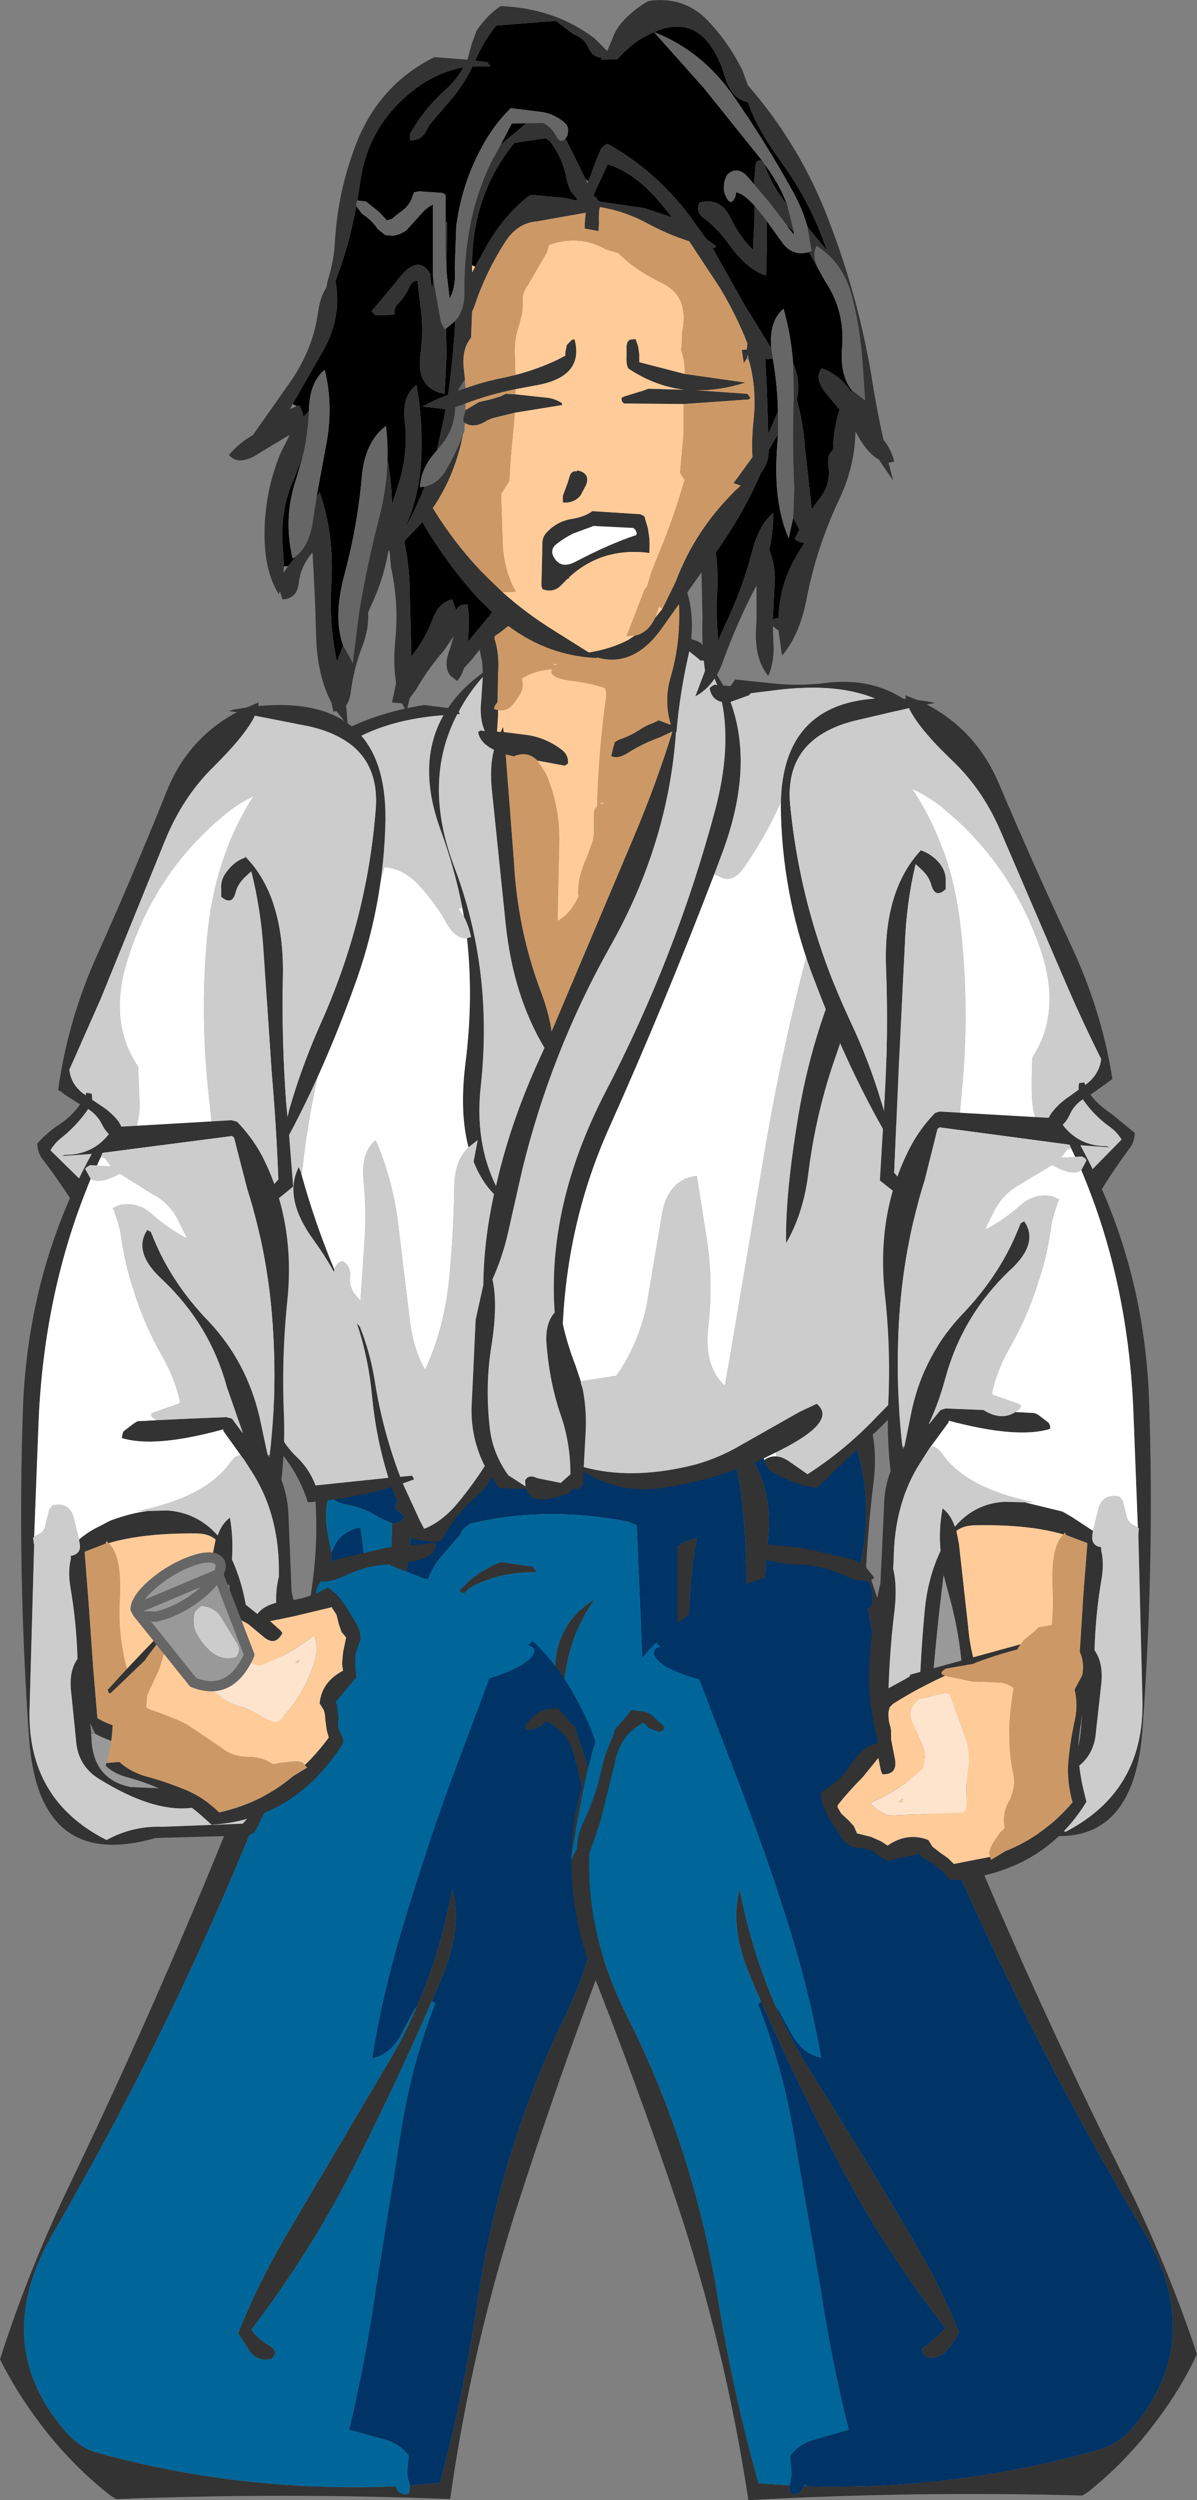 <?xml version="1.0" encoding="UTF-8" standalone="no"?>
<svg xmlns:xlink="http://www.w3.org/1999/xlink" height="245.05px" width="117.4px" xmlns="http://www.w3.org/2000/svg">
  <rect width="100%" height="100%" fill="#808080" stroke="none"/>
  <g transform="matrix(1.0, 0.0, 0.0, 1.0, 51.6, -65.75)">
    <path d="M34.05 211.25 Q33.0 219.85 33.2 228.85 33.3 233.75 32.85 238.5 32.7 238.55 32.5 238.65 L31.7 239.4 Q31.45 239.8 31.35 240.35 L31.2 241.1 31.0 241.85 Q29.2 242.7 27.95 244.1 23.2 249.4 15.0 246.35 L14.6 246.75 13.2 248.3 Q12.25 249.55 10.75 249.8 L9.0 250.1 8.85 250.5 8.75 250.85 8.6 251.25 8.35 252.0 8.0 252.75 7.85 253.0 Q2.1 255.75 -1.95 251.9 L-2.0 252.25 -3.5 250.5 Q-8.05 246.9 -14.4 246.75 L-17.4 246.5 -17.6 246.1 Q-18.0 244.85 -19.2 244.6 -21.55 244.05 -22.55 242.15 L-23.5 240.85 Q-23.9 237.05 -23.1 233.35 -21.75 227.0 -20.9 220.5 -20.15 214.65 -21.15 208.25 -7.7 200.55 9.5 200.55 L25.0 199.35 Q35.45 200.5 34.05 211.25 M13.25 246.35 L14.0 245.6 14.35 245.25 15.0 245.05 15.8 245.0 Q14.05 241.5 14.45 236.1 14.85 230.1 14.85 224.1 L14.85 217.35 15.15 217.1 Q15.8 216.75 16.5 216.55 L16.75 216.5 Q15.8 221.6 15.95 228.1 16.1 234.3 16.6 240.45 L16.9 244.9 26.85 244.25 27.2 243.85 27.5 243.5 27.9 242.75 28.25 242.35 28.65 242.0 29.55 241.15 29.95 240.45 30.1 239.75 30.25 239.0 30.35 238.25 30.9 237.9 31.6 237.5 Q32.05 235.7 31.95 233.75 L31.85 228.1 Q31.85 223.6 32.75 219.3 34.6 210.65 30.65 203.55 28.75 200.1 25.0 200.85 L-5.55 202.8 Q-15.5 203.35 -18.85 210.7 L-18.9 210.9 -19.0 210.85 -19.25 211.05 -19.3 212.1 Q-19.85 214.05 -19.45 216.1 L-19.1 217.9 -19.05 218.6 Q-18.55 223.45 -20.2 228.05 -22.25 233.7 -22.4 239.85 L-22.2 240.15 -21.55 240.7 -21.3 241.0 -21.1 241.35 -20.9 241.75 -20.75 242.1 -20.5 242.5 -19.5 242.85 -18.4 243.25 -17.55 243.7 -17.3 244.0 -17.1 244.35 -16.85 244.75 -16.5 245.1 Q-14.3 245.8 -12.0 246.1 L-10.0 246.3 Q-7.1 246.4 -4.5 247.5 L-4.65 246.3 Q-5.25 240.0 -6.9 233.9 -6.6 231.45 -7.9 230.0 L-7.95 230.1 Q-9.75 221.85 -2.5 218.85 L0.65 219.3 1.0 219.75 0.85 219.85 Q-2.35 219.8 -5.2 221.2 L-5.65 221.5 -6.4 222.25 -6.2 225.95 Q-5.55 231.8 -4.35 237.6 -3.15 243.1 -2.25 248.6 -0.9 249.45 0.2 250.65 L1.35 252.25 2.0 252.5 3.25 252.55 4.0 252.5 5.25 252.25 6.0 252.1 6.85 251.85 7.1 251.5 7.25 251.1 7.35 250.75 7.5 250.35 7.6 250.0 7.75 249.6 7.9 249.25 8.1 249.0 8.5 248.9 9.25 248.75 10.75 248.45 11.35 248.2 11.75 247.85 Q11.75 248.5 12.1 249.0 L13.2 246.4 13.25 246.35 M-13.15 215.05 Q-12.45 215.1 -11.9 214.5 -12.3 213.95 -12.9 213.6 -12.5 212.15 -11.5 211.35 -10.7 212.95 -11.35 216.85 -11.8 219.55 -11.8 222.35 L-11.8 223.5 -12.0 227.25 Q-13.85 226.05 -13.5 221.95 -13.2 218.6 -13.15 215.25 L-13.15 215.05 M19.25 205.5 Q24.4 209.6 23.75 216.45 23.1 222.55 23.3 228.75 23.4 232.3 22.75 235.5 21.25 230.9 21.55 224.6 21.85 218.25 21.05 211.95 20.6 208.25 18.95 205.5 L19.25 205.5 M3.6 233.35 L3.8 245.75 Q3.9 249.3 3.25 252.5 1.75 247.9 2.05 241.6 L2.85 228.9 Q3.15 224.65 6.75 222.5 3.55 226.85 3.6 233.35" fill="#333333" fill-rule="evenodd" stroke="none"/>
    <path d="M-19.3 212.1 L-19.25 211.05 -19.0 210.85 -18.9 210.9 -18.85 210.7 Q-15.5 203.35 -5.55 202.8 L25.0 200.85 Q28.75 200.1 30.65 203.55 34.6 210.65 32.75 219.3 31.85 223.6 31.85 228.1 L31.95 233.75 Q32.05 235.7 31.6 237.5 L30.9 237.9 30.35 238.25 30.25 239.0 30.1 239.75 29.95 240.45 29.55 241.15 28.65 242.0 28.25 242.35 27.9 242.75 27.5 243.5 27.2 243.85 26.85 244.25 16.9 244.9 16.6 240.45 Q16.1 234.3 15.95 228.1 15.8 221.6 16.75 216.5 L16.5 216.55 Q15.8 216.75 15.15 217.1 L14.85 217.35 14.85 224.1 Q14.85 230.1 14.45 236.1 14.05 241.5 15.8 245.0 L15.0 245.05 14.35 245.25 14.0 245.6 13.25 246.35 13.2 246.4 12.1 249.0 Q11.75 248.5 11.75 247.85 L11.7 236.6 11.2 223.5 10.85 215.25 10.0 214.9 9.25 214.75 Q1.45 213.4 -5.5 215.1 L-6.1 215.55 -6.35 215.9 -6.45 216.15 -8.4 218.4 Q-9.9 220.3 -10.1 222.65 -10.2 223.7 -11.4 223.5 L-11.6 222.75 -11.65 222.35 -11.8 222.35 Q-11.8 219.55 -11.35 216.85 -10.7 212.95 -11.5 211.35 -12.5 212.15 -12.9 213.6 -12.3 213.95 -11.9 214.5 -12.45 215.1 -13.15 215.05 L-14.4 214.5 Q-15.85 213.55 -17.45 213.25 -19.1 212.95 -19.3 212.1 M19.25 205.5 L18.95 205.5 Q20.6 208.25 21.05 211.95 21.85 218.25 21.55 224.6 21.25 230.9 22.75 235.5 23.4 232.3 23.3 228.75 23.1 222.55 23.75 216.45 24.4 209.6 19.25 205.5 M-7.95 230.1 L-7.9 230.0 Q-6.6 231.45 -6.9 233.9 -5.25 240.0 -4.65 246.3 L-4.5 247.5 Q-7.1 246.4 -10.0 246.3 L-12.0 246.1 Q-14.3 245.8 -16.5 245.1 L-16.85 244.75 -17.1 244.35 -17.3 244.0 -17.55 243.7 -18.4 243.25 -19.5 242.85 -20.5 242.5 -20.75 242.1 -20.9 241.75 -21.1 241.35 -21.3 241.0 -21.55 240.7 -22.2 240.15 -22.4 239.85 Q-22.25 233.7 -20.2 228.05 -18.55 223.45 -19.05 218.6 L-19.1 217.9 -18.6 216.9 Q-17.85 215.85 -16.5 215.5 L-16.25 215.5 Q-15.6 219.6 -15.75 224.1 L-15.9 232.75 -15.9 237.6 -15.1 238.15 -13.4 238.85 -12.95 239.65 -12.35 240.7 -11.65 241.35 -8.85 236.6 Q-7.8 234.5 -8.15 231.85 -8.3 230.9 -7.95 230.1" fill="#003366" fill-rule="evenodd" stroke="none"/>
    <path d="M-19.3 212.1 Q-19.1 212.95 -17.45 213.25 -15.85 213.55 -14.4 214.5 L-13.15 215.05 -13.15 215.25 Q-13.2 218.6 -13.5 221.95 -13.85 226.05 -12.0 227.25 L-11.8 223.5 -11.8 222.35 -11.65 222.35 -11.6 222.75 -11.4 223.5 Q-10.2 223.7 -10.1 222.65 -9.9 220.3 -8.4 218.4 L-6.45 216.15 -6.35 215.9 -6.1 215.55 -5.5 215.1 Q1.45 213.4 9.25 214.75 L10.0 214.9 10.85 215.25 11.2 223.5 11.7 236.6 11.75 247.85 11.35 248.2 10.75 248.45 9.25 248.75 8.5 248.9 8.1 249.0 7.9 249.25 7.75 249.6 7.6 250.0 7.5 250.35 7.35 250.75 7.25 251.1 7.1 251.5 6.85 251.85 6.0 252.1 5.25 252.25 4.0 252.5 3.25 252.55 2.0 252.5 1.35 252.25 0.2 250.65 Q-0.9 249.45 -2.25 248.6 -3.15 243.1 -4.35 237.6 -5.55 231.8 -6.2 225.95 L-6.4 222.25 -5.65 221.5 -5.2 221.2 Q-2.35 219.8 0.85 219.85 L1.0 219.75 0.65 219.3 -2.5 218.85 Q-9.75 221.85 -7.95 230.1 -8.3 230.9 -8.15 231.85 -7.8 234.5 -8.85 236.6 L-11.65 241.35 -12.35 240.7 -12.95 239.65 -13.4 238.85 -15.1 238.15 -15.9 237.6 -15.9 232.75 -15.75 224.1 Q-15.6 219.6 -16.25 215.5 L-16.5 215.5 Q-17.85 215.85 -18.6 216.9 L-19.1 217.9 -19.45 216.1 Q-19.85 214.05 -19.3 212.1 M13.2 246.4 L13.25 246.35 13.2 246.4 M3.6 233.35 Q3.55 226.85 6.75 222.5 3.15 224.65 2.85 228.9 L2.05 241.6 Q1.75 247.9 3.25 252.5 3.9 249.3 3.8 245.75 L3.6 233.35" fill="#006699" fill-rule="evenodd" stroke="none"/>
    <path d="M13.8 120.3 Q16.65 123.45 16.2 128.4 16.65 128.5 17.1 128.75 L17.9 129.65 Q18.2 130.25 17.85 130.45 L19.35 132.95 20.05 133.0 20.5 132.35 24.35 132.75 Q26.85 133.0 29.3 132.7 33.5 132.15 36.7 134.05 L39.6 135.85 40.05 136.65 40.3 137.35 40.4 137.75 41.55 141.8 Q42.35 144.65 42.2 147.9 L42.1 151.6 41.85 152.0 41.45 152.3 40.65 152.8 40.25 153.1 39.95 154.65 39.1 157.6 Q38.05 161.45 37.75 165.45 37.45 169.9 37.9 174.45 38.05 175.95 37.15 176.35 L38.1 180.5 39.85 189.5 Q40.6 194.35 42.1 199.0 38.2 202.2 34.65 205.75 L28.5 211.6 Q26.45 211.3 24.5 210.25 23.5 209.75 23.35 208.85 23.9 208.45 24.55 208.5 25.2 208.55 25.95 209.1 L27.6 210.25 Q31.35 207.85 34.45 204.55 37.5 201.4 40.85 198.5 37.7 193.15 38.0 186.9 38.3 180.25 35.6 174.4 34.0 170.9 35.25 169.0 L36.05 172.1 36.35 173.3 36.4 172.1 36.4 172.0 36.9 163.35 Q37.3 158.5 38.45 153.9 38.9 152.0 40.85 151.0 L40.9 149.5 Q41.15 146.3 40.7 143.45 38.9 131.4 24.05 133.45 L22.0 133.7 22.0 133.75 21.85 133.9 20.05 134.55 Q22.4 140.95 19.2 149.45 L18.45 151.45 Q13.65 164.0 8.1 176.4 4.1 185.35 3.6 195.5 4.05 197.55 4.85 199.6 L5.4 201.25 5.35 201.25 5.55 201.9 Q6.0 204.2 5.8 206.75 L5.65 209.55 Q10.2 210.8 16.0 209.45 18.6 208.85 21.15 207.35 L26.8 204.15 28.5 203.35 Q30.65 205.1 24.5 208.1 L23.3 208.7 Q18.5 210.85 13.25 211.6 9.2 212.2 5.65 210.0 L5.6 211.25 5.25 211.65 4.5 211.7 4.5 211.75 4.35 211.95 4.0 212.15 Q0.5 213.5 0.0 211.7 L-2.65 211.6 -3.4 210.5 Q-3.75 211.5 -4.95 212.5 -6.85 214.1 -8.05 216.35 L-8.4 216.75 -9.0 216.9 -11.15 216.6 -13.2 211.5 Q-17.2 212.7 -21.4 213.0 -22.5 209.5 -25.25 206.85 -27.15 205.0 -27.15 202.1 -27.15 200.45 -26.4 199.6 -28.0 194.2 -27.75 187.2 -27.15 171.3 -27.25 155.35 -27.45 137.7 -10.0 134.85 L-7.65 135.15 Q-6.4 133.25 -4.25 131.7 L-4.3 130.65 Q-4.75 128.9 -4.65 127.0 -4.4 123.6 -2.65 120.85 -1.25 118.65 1.0 117.85 8.1 115.3 12.95 119.5 L13.7 120.25 13.0 119.9 Q4.25 116.15 -1.15 122.05 -2.9 123.95 -3.0 126.65 L-3.1 128.35 Q-2.6 129.9 -2.75 131.75 L-2.8 134.55 -3.05 134.9 -3.15 135.25 -2.75 135.35 -2.75 135.85 -2.85 137.45 -2.5 137.5 -2.25 137.0 -2.2 137.5 0.2 137.8 Q2.0 138.1 3.45 139.2 4.2 139.75 4.1 140.6 L3.8 140.8 1.1 140.3 Q0.2 139.35 -1.15 139.85 L-1.15 139.9 -2.0 139.7 -1.2 150.1 Q-0.85 156.85 1.45 162.95 2.25 165.05 2.5 166.85 L10.6 147.7 Q12.85 142.35 14.35 137.45 L13.05 138.05 Q11.5 138.6 10.05 139.5 9.0 140.2 8.35 139.85 L8.55 139.0 8.7 138.5 Q8.95 138.3 9.25 138.2 10.25 137.85 11.1 137.3 11.75 136.85 12.5 136.6 L13.0 136.35 14.2 136.8 Q13.5 134.5 14.15 132.2 15.15 128.85 15.0 125.1 14.9 122.6 13.8 120.3 M32.25 157.0 Q32.65 162.8 30.5 168.9 28.4 174.75 27.65 181.0 27.15 184.75 25.5 187.6 25.4 183.0 26.65 175.4 27.7 168.9 30.1 162.75 L32.25 157.0 M16.7 130.15 L16.0 129.6 15.85 130.3 Q15.05 133.9 14.75 137.5 L14.7 137.5 Q13.95 148.45 8.2 158.6 2.4 168.95 -0.4 180.5 L-1.8 186.7 Q-2.35 189.05 -3.3 191.15 -2.75 193.6 -3.4 197.65 -4.05 201.7 -3.55 205.85 -3.25 208.25 -1.75 210.35 L-0.05 211.45 -0.1 210.85 0.05 210.65 Q0.3 210.4 0.75 210.5 L1.15 210.65 3.4 211.1 4.35 210.25 Q4.35 207.25 3.45 204.6 2.3 201.3 2.0 197.5 1.85 195.45 2.8 194.4 2.05 183.9 7.75 172.85 14.7 159.5 18.5 145.3 20.15 139.15 19.2 134.55 18.2 134.35 18.0 133.2 L18.15 133.05 18.5 132.85 18.75 132.9 17.7 130.5 17.1 130.5 16.7 130.15 M-6.5 135.75 L-6.75 135.75 Q-10.2 142.35 -7.05 150.7 -3.2 160.85 -4.45 172.25 -5.05 177.7 -2.95 182.0 -1.7 176.35 0.9 170.45 L1.8 168.45 Q-1.25 163.4 -2.0 156.35 L-3.35 143.25 Q-3.6 140.95 -3.15 139.25 -4.55 138.55 -4.7 137.5 L-4.5 137.35 -4.05 137.4 Q-4.6 136.2 -4.4 134.35 L-4.25 132.1 Q-5.7 133.75 -6.6 135.5 L-6.5 135.75 M-5.8 157.7 L-5.4 157.6 Q-5.6 156.55 -6.1 155.6 L-6.25 154.75 Q-7.0 150.9 -8.35 147.2 -10.8 140.6 -8.1 135.85 -23.5 137.0 -24.65 152.35 -25.9 168.2 -26.1 184.1 -26.25 194.6 -24.5 204.35 L-24.6 204.15 -24.85 203.65 -24.8 204.2 Q-24.5 206.65 -22.45 208.6 -21.25 209.75 -20.65 211.35 L-13.5 210.6 Q-14.7 206.75 -15.1 202.7 -15.45 198.85 -16.6 195.45 L-16.3 195.8 Q-15.3 198.3 -14.85 201.05 -14.1 205.9 -12.35 210.5 L-11.25 210.4 Q-11.15 210.35 -11.0 210.75 L-12.1 211.15 -10.4 214.85 -10.0 215.6 Q-8.2 214.9 -6.6 212.95 -5.25 211.3 -4.05 209.45 -5.4 206.8 -5.35 203.75 L-4.95 195.1 -4.2 191.7 Q-4.15 187.35 -3.15 182.8 -4.45 181.45 -5.15 179.6 L-4.75 177.5 -5.65 178.2 Q-6.55 174.8 -5.95 169.95 -5.15 163.65 -5.8 157.7 M-22.1 180.6 Q-20.75 185.55 -18.8 190.2 L-18.85 190.4 Q-19.75 188.8 -20.8 187.35 -23.85 183.2 -22.3 180.15 L-22.1 180.6" fill="#333333" fill-rule="evenodd" stroke="none"/>
    <path d="M18.45 151.45 L19.2 149.45 Q22.4 140.95 20.05 134.55 L21.85 133.9 22.0 133.75 22.0 133.7 24.05 133.45 Q38.9 131.4 40.7 143.45 41.15 146.3 40.9 149.5 L40.85 151.0 Q38.9 152.0 38.45 153.9 37.3 158.5 36.9 163.35 L36.4 172.0 36.05 172.1 35.25 169.0 Q34.0 170.9 35.6 174.4 38.3 180.25 38.0 186.9 37.7 193.15 40.85 198.5 37.5 201.4 34.45 204.55 31.35 207.85 27.6 210.25 L25.95 209.1 Q25.2 208.55 24.55 208.5 L24.5 208.1 Q30.65 205.1 28.5 203.35 L26.8 204.15 21.15 207.35 Q18.6 208.85 16.0 209.45 10.2 210.8 5.65 209.55 L5.8 206.75 Q6.0 204.2 5.55 201.9 L5.35 201.25 5.4 201.25 Q5.5 201.1 5.65 201.1 L8.85 200.6 Q11.1 197.35 11.85 193.5 L13.25 185.2 Q13.75 181.35 16.75 181.0 L17.8 187.7 Q18.35 191.8 17.85 195.95 17.45 199.7 19.5 201.6 L23.15 180.05 Q25.1 168.1 28.25 156.65 30.35 149.2 27.85 141.85 25.75 142.7 24.65 145.1 23.3 148.0 21.35 150.8 20.2 152.45 18.85 151.6 L18.45 151.45 M32.25 157.0 L30.1 162.75 Q27.7 168.9 26.65 175.4 25.4 183.0 25.5 187.6 27.15 184.75 27.65 181.0 28.4 174.75 30.5 168.9 32.65 162.8 32.25 157.0 M-6.5 135.75 L-6.6 135.5 Q-5.7 133.75 -4.25 132.1 L-4.4 134.35 Q-4.6 136.2 -4.05 137.4 L-4.5 137.35 -4.7 137.5 Q-4.55 138.55 -3.15 139.25 -3.6 140.95 -3.35 143.25 L-2.0 156.35 Q-1.25 163.4 1.8 168.45 L0.9 170.45 Q-1.7 176.35 -2.95 182.0 -5.05 177.7 -4.45 172.25 -3.2 160.85 -7.05 150.7 -10.2 142.35 -6.75 135.75 L-6.5 135.75 M16.7 130.15 L17.1 130.5 17.7 130.5 18.75 132.9 18.5 132.85 18.15 133.05 18.0 133.2 Q18.2 134.35 19.2 134.55 20.15 139.15 18.5 145.3 14.7 159.5 7.75 172.85 2.05 183.9 2.8 194.4 1.85 195.45 2.0 197.5 2.3 201.3 3.45 204.6 4.35 207.25 4.35 210.25 L3.4 211.1 1.15 210.65 0.75 210.5 Q0.3 210.4 0.05 210.65 L-0.1 210.85 -0.05 211.45 -1.75 210.35 Q-3.25 208.25 -3.55 205.85 -4.05 201.7 -3.4 197.65 -2.75 193.6 -3.3 191.15 -2.35 189.05 -1.8 186.7 L-0.4 180.5 Q2.4 168.95 8.2 158.6 13.95 148.45 14.7 137.5 L14.75 137.5 Q15.05 133.9 15.85 130.3 L16.0 129.6 16.7 130.15 M-6.1 155.6 Q-5.6 156.55 -5.4 157.6 L-5.8 157.7 Q-6.95 157.8 -7.85 156.15 -8.85 154.35 -10.35 152.7 -11.9 150.9 -13.9 150.75 -15.1 155.25 -16.75 159.25 -18.6 163.95 -19.8 168.6 -21.25 174.25 -21.9 180.0 L-22.0 180.75 -22.1 180.6 -22.3 180.15 Q-23.85 183.2 -20.8 187.35 -19.75 188.8 -18.85 190.4 L-18.8 190.2 Q-18.7 189.55 -18.0 189.35 -17.15 189.85 -17.25 190.9 -17.35 191.65 -16.95 192.4 L-16.25 193.25 -15.85 187.4 Q-15.65 184.4 -15.95 181.4 -16.2 178.65 -14.75 177.5 -13.0 181.55 -12.5 186.1 L-11.4 195.15 Q-11.05 198.05 -9.9 200.0 -8.0 195.85 -7.55 191.05 -7.1 186.5 -7.05 182.0 -7.0 179.5 -5.65 178.2 L-4.75 177.5 -5.15 179.6 Q-4.45 181.45 -3.15 182.8 -4.15 187.35 -4.2 191.7 L-4.95 195.1 -5.35 203.75 Q-5.4 206.8 -4.05 209.45 -5.25 211.3 -6.6 212.95 -8.2 214.9 -10.0 215.6 L-10.4 214.85 -12.1 211.15 -11.0 210.75 Q-11.15 210.35 -11.25 210.4 L-12.35 210.5 Q-14.1 205.9 -14.85 201.05 -15.3 198.3 -16.3 195.8 L-16.6 195.45 Q-15.45 198.85 -15.1 202.7 -14.7 206.75 -13.5 210.6 L-20.65 211.35 Q-21.25 209.75 -22.45 208.6 -24.5 206.65 -24.8 204.2 L-24.6 204.15 -24.5 204.35 Q-26.25 194.6 -26.1 184.1 -25.9 168.2 -24.65 152.35 -23.5 137.0 -8.1 135.85 -10.8 140.6 -8.35 147.2 -7.0 150.9 -6.25 154.75 L-6.65 154.8 -6.1 155.6" fill="#cccccc" fill-rule="evenodd" stroke="none"/>
    <path d="M23.35 208.85 L23.3 208.7 24.5 208.1 24.55 208.5 Q23.9 208.45 23.35 208.85 M18.45 151.45 L18.85 151.6 Q20.2 152.45 21.35 150.8 23.3 148.0 24.65 145.1 25.75 142.7 27.85 141.85 30.35 149.2 28.25 156.65 25.1 168.1 23.15 180.05 L19.5 201.6 Q17.45 199.7 17.85 195.95 18.35 191.8 17.8 187.7 L16.75 181.0 Q13.75 181.35 13.25 185.2 L11.85 193.5 Q11.1 197.35 8.85 200.6 L5.65 201.1 Q5.5 201.1 5.4 201.25 L4.85 199.6 Q4.05 197.55 3.6 195.5 4.1 185.35 8.1 176.4 13.65 164.0 18.45 151.45 M36.05 172.1 L36.4 172.0 36.4 172.1 36.05 172.1 M-5.8 157.7 Q-5.15 163.65 -5.95 169.95 -6.55 174.8 -5.65 178.2 -7.0 179.5 -7.05 182.0 -7.1 186.5 -7.55 191.05 -8.0 195.85 -9.9 200.0 -11.05 198.05 -11.4 195.15 L-12.5 186.1 Q-13.0 181.55 -14.75 177.5 -16.2 178.65 -15.95 181.4 -15.65 184.4 -15.85 187.4 L-16.25 193.25 -16.95 192.4 Q-17.35 191.65 -17.25 190.9 -17.15 189.85 -18.0 189.35 -18.7 189.55 -18.8 190.2 -20.75 185.55 -22.1 180.6 L-22.0 180.75 -21.9 180.0 Q-21.25 174.25 -19.8 168.6 -18.6 163.95 -16.75 159.25 -15.1 155.25 -13.9 150.75 -11.9 150.9 -10.35 152.7 -8.85 154.35 -7.85 156.15 -6.95 157.8 -5.8 157.7 M-24.8 204.2 L-24.85 203.65 -24.6 204.15 -24.8 204.2 M-6.25 154.75 L-6.1 155.6 -6.65 154.8 -6.25 154.75" fill="#ffffff" fill-rule="evenodd" stroke="none"/>
    <path d="M13.7 120.25 L13.8 120.3 Q14.9 122.6 15.0 125.1 15.15 128.85 14.15 132.2 13.5 134.5 14.2 136.8 L13.0 136.35 12.5 136.6 Q11.75 136.85 11.1 137.3 10.25 137.85 9.25 138.2 8.95 138.3 8.7 138.5 L8.55 139.0 8.35 139.85 Q9.0 140.2 10.05 139.5 11.5 138.6 13.05 138.05 L14.35 137.45 Q12.85 142.35 10.6 147.7 L2.5 166.85 Q2.25 165.05 1.45 162.95 -0.85 156.85 -1.2 150.1 L-2.0 139.7 -1.15 139.9 -1.15 139.85 Q0.2 139.35 1.1 140.3 L1.9 141.5 Q3.35 144.7 3.25 148.5 L3.1 155.6 3.1 156.0 Q4.35 155.35 5.2 153.5 L5.1 153.5 Q5.05 151.65 5.95 149.8 L6.55 148.15 6.65 147.45 6.65 146.0 Q6.55 145.15 6.95 144.8 L7.0 143.4 Q7.2 138.7 7.85 134.0 L7.85 133.6 7.75 133.2 Q6.25 132.7 4.6 132.5 2.1 132.2 2.55 131.35 0.85 131.45 -0.4 132.25 L-0.35 132.6 Q-0.25 133.45 -0.8 134.1 L-1.1 134.55 Q-1.8 135.55 -2.75 135.35 L-3.15 135.25 -3.05 134.9 -2.8 134.55 -2.75 131.75 Q-2.6 129.9 -3.1 128.35 L-3.0 126.65 Q-2.9 123.95 -1.15 122.05 4.25 116.15 13.0 119.9 L13.7 120.25 M3.0 130.85 L2.65 130.8 2.85 131.0 3.0 130.85 M7.75 144.5 L7.35 144.4 7.3 144.55 7.75 144.5" fill="#cc9966" fill-rule="evenodd" stroke="none"/>
    <path d="M1.1 140.3 L3.8 140.8 4.1 140.6 Q4.2 139.75 3.45 139.2 2.0 138.1 0.2 137.8 L-2.2 137.5 -2.25 137.0 -2.5 137.5 -2.85 137.45 -2.75 135.85 -2.75 135.35 Q-1.8 135.55 -1.1 134.55 L-0.8 134.1 Q-0.25 133.45 -0.35 132.6 L-0.4 132.25 Q0.85 131.45 2.55 131.35 2.1 132.2 4.6 132.5 6.25 132.7 7.75 133.2 L7.85 133.6 7.85 134.0 Q7.2 138.7 7.0 143.4 L6.95 144.8 Q6.55 145.15 6.65 146.0 L6.65 147.45 6.55 148.15 5.95 149.8 Q5.05 151.65 5.1 153.5 L5.2 153.5 Q4.35 155.35 3.1 156.0 L3.1 155.6 3.25 148.5 Q3.35 144.7 1.9 141.5 L1.1 140.3 M3.0 130.85 L2.85 131.0 2.65 130.8 3.0 130.85 M7.75 144.5 L7.3 144.55 7.35 144.4 7.75 144.5" fill="#ffcc99" fill-rule="evenodd" stroke="none"/>
    <path d="M-23.2 174.4 Q-22.05 170.4 -20.25 166.3 -15.6 156.05 -14.75 145.05 -14.25 138.55 -21.25 136.95 L-26.6 135.9 Q-27.5 137.8 -30.8 141.05 -33.7 143.95 -35.4 148.1 L-41.7 163.6 -44.8 170.6 Q-44.65 171.95 -43.55 172.85 L-43.2 173.1 -43.15 172.85 -42.6 172.95 -42.55 173.55 -41.65 174.15 Q-40.65 174.8 -39.95 175.7 L-39.3 176.9 Q-40.65 177.85 -41.6 175.95 -42.05 175.05 -42.95 174.45 -44.05 176.05 -45.55 177.25 -46.25 177.8 -46.65 178.5 L-40.75 184.3 Q-38.05 186.95 -33.8 187.3 L-29.75 187.65 Q-29.8 186.4 -28.65 185.8 -26.4 184.45 -25.15 182.3 L-24.3 181.35 Q-24.5 176.1 -24.95 170.9 L-25.75 158.95 Q-26.0 154.9 -26.95 151.15 L-27.5 151.65 Q-28.3 152.4 -28.5 153.25 -28.85 154.55 -29.9 153.65 L-29.9 152.9 Q-30.0 151.9 -29.25 151.05 -28.55 150.15 -27.55 149.8 L-27.55 149.7 Q-23.75 153.6 -23.85 161.25 -24.0 167.75 -23.5 174.25 L-23.4 175.25 -23.2 174.4 M-26.25 134.95 Q-13.65 133.8 -13.8 146.15 -13.95 154.55 -16.9 162.55 -19.8 170.55 -23.25 177.0 L-22.85 182.05 -25.55 184.25 Q-27.6 186.0 -28.25 188.2 L-28.35 188.55 -36.95 188.25 -41.45 187.5 Q-43.05 186.05 -43.9 184.5 -45.5 181.9 -47.4 179.4 -47.9 178.8 -47.95 177.85 -47.0 176.75 -45.75 175.95 -44.5 175.1 -43.75 174.0 L-45.3 173.0 Q-45.55 172.75 -45.9 172.6 -44.95 165.7 -42.0 159.2 -38.45 151.3 -35.25 143.3 -33.15 138.1 -28.35 135.55 L-29.15 135.45 -28.7 135.3 -27.4 135.1 -26.25 134.6 -26.25 134.95" fill="#333333" fill-rule="evenodd" stroke="none"/>
    <path d="M-23.5 174.25 Q-24.0 167.75 -23.85 161.25 -23.75 153.6 -27.55 149.7 L-27.55 149.8 Q-28.55 150.15 -29.25 151.05 -30.0 151.9 -29.9 152.9 L-29.9 153.65 Q-28.85 154.55 -28.5 153.25 -28.3 152.4 -27.5 151.65 L-26.95 151.15 Q-26.0 154.9 -25.75 158.95 L-24.95 170.9 Q-24.5 176.1 -24.3 181.35 L-25.15 182.3 Q-26.4 184.45 -28.65 185.8 -29.8 186.4 -29.75 187.65 L-33.8 187.3 Q-38.05 186.95 -40.75 184.3 L-46.65 178.5 Q-46.25 177.8 -45.55 177.25 -44.05 176.05 -42.95 174.45 -42.05 175.05 -41.6 175.95 -40.65 177.85 -39.3 176.9 L-39.95 175.7 Q-40.65 174.8 -41.65 174.15 L-42.55 173.55 -42.6 172.95 -43.15 172.85 -43.2 173.1 -43.55 172.85 Q-44.65 171.95 -44.8 170.6 L-41.7 163.6 -35.4 148.1 Q-33.7 143.95 -30.8 141.05 -27.5 137.8 -26.6 135.9 L-21.25 136.95 Q-14.25 138.55 -14.75 145.05 -15.6 156.05 -20.25 166.3 -22.05 170.4 -23.2 174.4 L-23.5 174.25 M-26.75 143.8 Q-28.35 144.55 -29.8 145.8 -36.4 151.35 -39.05 159.7 -41.05 165.85 -38.05 170.3 L-37.9 174.0 Q-37.9 175.7 -38.6 177.3 L-40.15 180.25 -38.3 181.8 Q-34.65 184.2 -30.45 182.35 -30.6 177.85 -31.1 173.35 -32.0 165.45 -31.3 157.75 -30.6 149.8 -26.75 143.8" fill="#cccccc" fill-rule="evenodd" stroke="none"/>
    <path d="M-26.75 143.8 Q-30.6 149.8 -31.3 157.75 -32.0 165.45 -31.1 173.35 -30.6 177.85 -30.45 182.35 -34.65 184.2 -38.3 181.8 L-40.15 180.25 -38.6 177.3 Q-37.9 175.7 -37.9 174.0 L-38.05 170.3 Q-41.05 165.85 -39.05 159.7 -36.4 151.35 -29.8 145.8 -28.35 144.55 -26.75 143.8" fill="#ffffff" fill-rule="evenodd" stroke="none"/>
    <path d="M12.55 68.9 Q17.5 66.7 19.55 73.4 20.2 75.5 21.75 75.75 22.6 78.3 25.0 81.6 27.95 85.65 29.5 90.3 L27.6 88.0 Q27.1 86.2 26.15 84.5 23.55 79.8 20.4 75.25 17.3 70.75 12.55 68.9 L17.45 74.4 23.15 81.5 Q22.6 81.35 22.5 81.9 L22.35 83.8 21.75 83.1 Q20.75 81.95 19.75 82.85 19.4 83.4 19.4 84.0 19.35 84.55 19.6 85.0 20.1 86.1 20.55 84.95 L20.6 84.6 Q21.3 84.7 22.4 85.9 L22.4 87.1 22.25 90.25 21.6 89.55 Q20.7 88.45 20.1 87.2 19.1 85.05 17.0 85.6 16.6 86.55 17.45 87.15 18.85 88.2 19.9 89.7 21.65 92.15 23.5 92.75 L23.55 92.35 23.6 90.5 23.6 88.25 23.6 87.4 25.0 89.35 Q26.05 90.95 27.75 90.45 L28.15 91.2 28.6 92.0 29.35 93.35 Q31.25 96.2 31.0 99.7 30.75 102.45 31.9 103.95 L32.0 104.35 Q30.9 102.55 29.0 101.85 28.1 102.9 29.75 104.7 L30.75 105.9 Q30.2 107.5 30.1 109.7 L30.1 109.85 Q29.5 110.3 29.65 111.5 29.9 113.35 28.65 114.8 L28.05 115.6 28.0 115.55 27.35 109.6 Q27.15 107.1 26.55 104.9 26.95 103.25 26.25 101.5 L26.2 101.5 Q26.0 98.65 25.25 96.0 23.8 97.25 24.05 99.9 L21.4 95.6 18.25 90.0 18.55 90.05 18.6 89.85 17.65 89.15 16.0 86.85 Q12.65 82.45 8.0 79.85 7.55 80.0 7.3 80.45 6.75 81.7 6.35 82.9 L6.1 83.5 5.85 83.35 3.95 79.5 3.85 79.35 4.05 79.05 4.1 78.75 Q4.2 78.15 3.8 77.8 2.9 77.0 1.7 76.75 L-1.5 76.35 Q-3.35 78.15 -4.65 80.75 -6.35 84.1 -6.85 87.9 L-7.0 92.0 Q-6.85 93.85 -7.5 95.0 L-7.8 92.45 -7.75 87.5 -7.9 87.55 -7.9 87.5 -7.9 85.25 -7.9 84.85 Q-8.05 84.7 -8.3 84.65 L-10.5 84.5 -11.0 84.6 -11.25 85.3 Q-11.6 86.05 -12.35 86.55 L-12.75 86.85 -13.15 87.2 -13.65 87.35 -14.4 86.55 -15.7 85.5 -16.55 85.4 -16.25 83.45 Q-15.45 77.9 -10.8 74.4 -8.65 72.8 -6.15 72.35 -6.8 73.55 -7.9 74.55 -10.0 76.4 -11.4 78.9 L-11.4 79.5 Q-10.2 79.55 -9.7 78.4 L-9.5 78.0 -7.65 75.85 Q-6.15 74.15 -5.25 72.25 L-3.5 72.25 -3.8 71.85 -5.0 71.7 Q-4.3 70.1 -3.25 68.65 L-2.9 68.25 2.85 67.8 3.0 67.85 4.65 69.1 Q5.7 69.5 6.1 70.4 6.55 71.4 7.45 71.4 L7.35 71.6 8.95 71.55 Q10.15 70.25 11.1 69.65 11.85 69.2 12.55 68.9 M26.2 116.5 L26.8 117.65 26.35 118.6 Q26.85 118.95 27.3 118.95 L26.9 119.6 Q24.85 122.75 24.75 126.35 L24.5 126.35 24.2 126.5 24.35 123.4 Q24.55 121.35 23.85 119.65 24.25 117.8 24.25 116.0 22.85 117.2 22.2 119.7 21.15 123.65 19.45 127.15 L18.85 128.5 Q18.6 126.1 18.75 123.65 18.85 121.7 18.6 119.9 21.4 115.95 23.05 112.05 23.8 111.15 23.8 109.85 L24.7 108.3 24.6 109.85 Q24.25 115.05 25.75 118.5 L26.2 116.5 M24.7 106.1 L23.75 108.3 23.6 103.6 23.45 100.9 23.65 100.95 24.2 100.9 Q24.65 103.5 24.7 106.1 M1.65 77.8 L0.0 77.85 -2.5 79.95 -1.4 77.85 1.65 77.8 M-6.95 97.2 Q-7.15 100.85 -7.65 104.45 -9.0 104.95 -10.15 105.6 L-7.9 105.85 -8.05 106.7 -8.75 109.9 Q-10.35 111.65 -10.4 113.5 L-9.95 113.45 Q-10.8 115.6 -11.9 117.6 -10.5 114.4 -10.3 111.0 -10.1 107.05 -10.75 103.5 -12.2 104.5 -11.9 107.05 -11.55 110.2 -12.5 113.15 L-13.15 115.2 Q-13.2 112.9 -13.6 110.7 -13.55 109.1 -13.75 107.5 -15.75 109.0 -16.1 112.3 -16.5 117.15 -17.8 122.0 -18.95 126.25 -17.95 129.0 L-18.55 130.6 Q-19.35 126.85 -19.1 123.0 -18.8 118.15 -20.25 114.0 L-20.55 114.45 -19.65 109.55 Q-18.85 105.65 -19.75 102.0 -21.2 103.15 -21.3 105.85 L-21.3 106.05 -21.85 106.6 Q-21.9 106.1 -22.25 105.5 L-22.5 105.55 -22.9 105.35 -20.15 100.55 Q-18.0 97.0 -18.7 93.3 -17.4 89.95 -16.65 85.95 L-16.1 86.7 Q-15.15 87.3 -14.55 88.2 L-13.8 88.8 -13.0 88.85 Q-11.95 88.65 -11.5 88.05 L-9.95 86.35 Q-9.55 86.0 -9.15 85.8 L-9.15 85.85 -9.15 86.1 -9.15 90.25 -9.15 91.1 -9.15 91.35 -9.15 92.5 -9.15 92.65 -9.15 93.6 -9.2 94.0 -9.2 94.05 -9.35 93.35 -9.4 92.6 Q-10.65 90.45 -12.8 93.45 L-15.15 96.25 -14.8 96.65 -12.9 96.6 Q-13.0 96.0 -12.6 95.55 -11.9 94.85 -11.5 94.0 -11.25 93.3 -10.65 93.25 L-10.4 95.5 Q-10.0 97.9 -10.35 100.35 -10.85 103.85 -8.0 104.35 L-7.8 100.6 -7.85 97.95 -6.95 97.2 M-22.55 120.25 L-23.35 121.25 -23.75 121.25 -23.85 119.5 Q-24.2 115.8 -22.75 112.65 L-21.85 110.25 -22.55 112.7 Q-23.85 116.5 -22.9 120.5 L-22.55 120.25 M23.35 81.8 L23.9 82.55 Q24.95 84.1 25.6 85.8 24.1 84.0 23.35 81.8 M26.25 88.45 L26.25 88.75 25.7 88.05 25.55 87.8 26.25 88.45 M13.55 86.1 L14.3 87.05 11.6 86.15 7.15 85.5 6.75 85.0 6.65 85.0 6.6 84.95 6.8 84.45 7.45 83.05 8.0 81.85 Q10.9 82.75 13.55 86.1 M-5.3 91.75 Q-5.3 84.85 -1.15 79.75 L1.9 79.3 2.0 79.35 2.35 79.6 2.9 80.4 Q3.7 81.8 4.0 83.35 4.2 84.5 5.0 85.2 L4.95 85.4 3.75 85.15 0.5 84.85 Q0.25 84.95 -0.1 85.25 -2.45 87.25 -3.95 90.0 L-5.0 91.9 -5.3 91.75 M-10.15 116.9 L-9.9 117.4 Q-7.6 121.2 -4.75 124.35 L-3.35 125.75 -3.6 126.1 -5.7 128.65 -5.65 127.65 Q-5.55 126.1 -5.75 125.0 -6.65 124.95 -6.85 125.6 L-7.25 124.5 Q-8.55 124.8 -9.15 126.4 -9.9 128.4 -11.25 130.1 L-11.4 124.25 Q-11.4 121.4 -11.95 118.8 L-10.15 116.9" fill="#000000" fill-rule="evenodd" stroke="none"/>
    <path d="M27.6 88.0 L28.0 90.35 27.75 90.45 Q26.05 90.95 25.0 89.35 L23.6 87.4 23.0 86.65 22.4 85.9 Q21.3 84.7 20.6 84.6 L20.55 84.95 Q20.1 86.1 19.6 85.0 19.35 84.55 19.4 84.0 19.4 83.4 19.75 82.85 20.75 81.95 21.75 83.1 L22.35 83.8 23.95 85.7 25.55 87.8 25.7 88.05 26.25 88.75 26.25 88.45 25.6 85.8 Q24.95 84.1 23.9 82.55 L23.35 81.8 23.15 81.5 17.45 74.4 12.55 68.9 12.5 68.85 12.55 68.9 Q17.3 70.75 20.4 75.25 23.55 79.8 26.15 84.5 27.1 86.2 27.6 88.0 M28.6 92.0 Q28.0 90.65 28.5 89.85 31.15 91.55 32.0 94.9 32.75 97.95 33.0 101.2 L33.25 105.0 31.9 103.95 Q30.75 102.45 31.0 99.7 31.25 96.2 29.35 93.35 L28.6 92.0 M26.2 101.5 L26.25 104.65 Q26.1 109.1 26.3 113.6 L26.2 116.5 25.75 118.5 Q24.25 115.05 24.6 109.85 L24.7 108.3 24.7 106.1 Q24.65 103.5 24.2 100.9 L24.15 100.6 24.05 99.9 Q23.8 97.25 25.25 96.0 26.0 98.65 26.2 101.5 M3.85 79.35 Q3.35 79.85 2.95 79.1 2.45 78.15 1.65 77.8 L-1.4 77.85 -2.5 79.95 -3.45 81.7 Q-4.55 84.0 -5.2 86.55 -6.1 90.35 -6.05 94.35 -6.0 96.1 -6.95 97.2 L-7.85 97.95 -8.0 98.0 -8.35 97.35 -8.95 94.0 -9.15 92.65 -9.15 92.5 -9.15 91.35 -9.15 91.1 -9.15 90.25 -9.15 86.1 -9.15 85.85 -9.15 85.8 Q-9.55 86.0 -9.95 86.35 L-11.5 88.05 Q-11.95 88.65 -13.0 88.85 L-13.8 88.8 -14.55 88.2 Q-15.15 87.3 -16.1 86.7 L-16.65 85.95 -16.65 85.6 -16.55 85.4 -15.7 85.5 -14.4 86.55 -13.65 87.35 -13.15 87.2 -12.75 86.85 -12.35 86.55 Q-11.6 86.05 -11.25 85.3 L-11.0 84.6 -10.5 84.5 -8.3 84.65 Q-8.05 84.7 -7.9 84.85 L-7.9 85.25 -7.9 87.5 -7.9 87.55 -7.9 90.1 -7.85 91.6 -7.8 92.45 -7.5 95.0 Q-6.85 93.85 -7.0 92.0 L-6.85 87.9 Q-6.35 84.1 -4.65 80.75 -3.35 78.15 -1.5 76.35 L1.7 76.75 Q2.9 77.0 3.8 77.8 4.2 78.15 4.1 78.75 L4.05 79.05 3.85 79.35 M-8.75 109.9 L-8.65 109.75 Q-7.0 108.0 -6.95 105.65 L-6.2 105.4 -5.95 105.3 -5.95 105.95 -6.15 106.75 -6.15 107.1 -6.0 107.2 -6.05 108.0 -6.2 108.4 Q-6.9 110.2 -7.9 111.9 -8.65 113.15 -9.95 113.45 L-10.4 113.5 Q-10.35 111.65 -8.75 109.9 M-5.95 103.8 L-6.7 104.05 -6.0 102.9 -5.95 103.8 M-13.6 110.7 Q-13.65 113.65 -14.45 116.65 -15.6 121.15 -16.35 125.6 L-17.0 130.75 -17.95 129.0 Q-18.95 126.25 -17.8 122.0 -16.5 117.15 -16.1 112.3 -15.75 109.0 -13.75 107.5 -13.55 109.1 -13.6 110.7 M-20.55 114.45 L-20.9 116.75 Q-21.2 119.15 -22.55 120.25 L-22.9 120.5 Q-23.85 116.5 -22.55 112.7 L-21.85 110.25 Q-21.4 108.2 -21.3 106.05 L-21.3 105.85 Q-21.2 103.15 -19.75 102.0 -18.85 105.65 -19.65 109.55 L-20.55 114.45" fill="#666666" fill-rule="evenodd" stroke="none"/>
    <path d="M21.75 74.1 Q26.95 80.1 29.7 87.4 32.7 95.15 34.0 103.4 34.45 106.2 35.05 108.85 35.85 109.85 36.1 111.0 L35.55 111.1 36.0 112.85 34.6 110.8 Q33.65 110.3 32.7 108.75 L32.3 108.05 Q32.25 111.35 30.8 114.5 28.5 119.3 27.5 124.5 26.8 128.05 25.1 130.0 L24.75 127.55 24.35 127.25 24.2 127.15 24.25 128.6 Q24.4 130.5 23.75 132.0 22.25 130.2 22.6 126.7 L22.6 123.15 22.4 123.5 Q20.6 127.0 19.3 130.6 18.45 133.0 16.6 134.0 L17.55 131.5 Q17.2 129.0 17.3 126.35 L17.2 121.85 13.4 127.2 Q10.55 131.3 6.85 130.15 L7.0 130.25 Q2.2 130.05 -1.75 127.1 L-2.5 127.7 Q-4.2 128.8 -5.2 130.25 L-6.1 131.25 Q-6.3 131.95 -6.75 132.5 L-7.4 132.0 Q-8.15 131.15 -7.5 129.45 L-7.1 128.1 -8.05 129.5 Q-9.55 131.2 -10.8 133.35 L-11.4 134.15 -11.75 135.5 -12.15 134.7 -13.15 134.6 -12.75 132.7 Q-13.05 130.9 -12.85 128.7 -12.45 124.95 -13.25 121.35 L-13.4 119.7 -13.5 119.75 Q-14.0 122.6 -15.25 125.2 L-15.5 125.8 Q-15.4 127.35 -16.05 129.05 -16.9 131.25 -17.2 133.6 -17.3 134.4 -17.65 134.9 L-17.5 136.85 -18.6 135.45 -18.9 135.5 -19.1 134.6 Q-20.5 131.95 -20.6 128.0 -20.7 123.95 -20.95 119.9 -22.15 121.3 -22.3 122.95 -22.5 124.45 -23.9 124.5 L-24.15 123.7 -24.25 124.0 Q-25.75 121.65 -25.65 117.6 -25.55 113.65 -24.05 110.1 L-23.2 108.4 -23.25 108.4 -26.15 110.15 Q-28.15 111.5 -29.15 110.35 -28.15 109.15 -26.8 108.4 L-23.0 103.0 Q-20.9 99.9 -20.4 96.35 -20.2 94.85 -19.6 93.95 L-19.45 93.2 Q-18.85 91.4 -18.75 89.4 -18.45 84.4 -16.65 79.8 -14.4 74.05 -9.0 71.35 L-5.75 71.6 -5.35 70.1 -4.85 68.75 Q-3.8 67.2 -2.5 66.35 0.35 66.45 2.9 67.4 4.9 68.15 6.7 69.5 L7.95 70.75 8.4 69.7 Q8.75 68.7 9.35 68.0 10.35 66.85 11.65 66.05 L12.0 65.85 Q15.4 65.35 17.7 67.65 19.75 69.75 21.2 72.6 L21.75 74.1 M27.6 88.0 L29.5 90.3 Q27.95 85.65 25.0 81.6 22.6 78.3 21.75 75.75 20.2 75.5 19.55 73.4 17.5 66.7 12.55 68.9 11.85 69.2 11.1 69.65 10.15 70.25 8.95 71.55 L7.35 71.6 7.45 71.4 Q6.55 71.4 6.1 70.4 5.7 69.5 4.65 69.1 L3.0 67.85 2.85 67.8 -2.9 68.25 -3.25 68.65 Q-4.3 70.1 -5.0 71.7 L-3.8 71.85 -3.5 72.25 -5.25 72.25 Q-6.15 74.15 -7.65 75.85 L-9.5 78.0 -9.7 78.4 Q-10.2 79.55 -11.4 79.5 L-11.4 78.9 Q-10.0 76.4 -7.9 74.55 -6.8 73.55 -6.15 72.35 -8.65 72.8 -10.8 74.4 -15.45 77.9 -16.25 83.45 L-16.55 85.4 -16.65 85.6 -16.65 85.95 Q-17.4 89.95 -18.7 93.3 -18.0 97.0 -20.15 100.55 L-22.9 105.35 -23.15 105.85 -22.5 105.55 -22.25 105.5 Q-21.9 106.1 -21.85 106.6 L-21.3 106.05 Q-21.4 108.2 -21.85 110.25 L-22.75 112.65 Q-24.2 115.8 -23.85 119.5 L-23.75 121.25 -23.8 121.9 -23.35 121.25 -22.55 120.25 Q-21.2 119.15 -20.9 116.75 L-20.55 114.45 -20.25 114.0 Q-18.8 118.15 -19.1 123.0 -19.35 126.85 -18.55 130.6 L-17.95 129.0 -17.0 130.75 -16.35 125.6 Q-15.6 121.15 -14.45 116.65 -13.65 113.65 -13.6 110.7 -13.2 112.9 -13.15 115.2 L-12.5 113.15 Q-11.55 110.2 -11.9 107.05 -12.2 104.5 -10.75 103.5 -10.1 107.05 -10.3 111.0 -10.5 114.4 -11.9 117.6 -10.8 115.6 -9.95 113.45 -8.65 113.15 -7.9 111.9 -6.9 110.2 -6.2 108.4 -7.0 112.4 -9.15 115.55 -7.1 118.9 -4.45 121.7 L-3.25 122.9 -3.2 122.95 -2.3 123.8 Q0.0 125.85 2.65 127.5 L6.15 129.7 Q8.35 129.35 10.05 128.45 L10.65 128.05 Q11.95 127.8 12.65 126.3 L13.35 125.45 14.7 122.7 Q16.55 117.75 20.5 113.85 L21.05 113.35 20.35 113.1 22.2 110.55 Q22.1 108.95 22.3 107.0 22.65 103.9 21.85 101.05 L21.75 100.5 21.6 100.95 21.35 101.35 21.15 100.05 21.65 100.0 21.7 99.4 Q20.6 96.6 19.0 93.95 L16.0 89.4 Q13.95 88.75 11.9 87.65 9.7 86.45 7.25 86.05 L7.2 86.15 Q7.1 86.85 7.15 87.6 L7.1 88.4 5.75 88.15 5.75 87.6 5.85 86.6 1.05 87.45 Q-0.9 87.6 -2.1 89.55 -4.0 92.5 -5.1 95.85 L-5.3 96.3 -5.4 98.85 Q-6.35 100.0 -6.1 102.0 L-6.0 102.9 -6.7 104.05 -5.95 103.8 Q-4.15 103.15 -2.1 102.75 L-1.05 102.5 Q1.1 101.95 3.1 101.0 L3.85 100.6 3.85 100.25 4.0 99.55 4.5 99.05 4.75 99.0 Q5.75 102.75 0.8 103.55 L-1.05 103.9 Q-3.55 104.4 -5.95 105.3 L-6.2 105.4 -6.95 105.65 Q-7.0 108.0 -8.65 109.75 L-8.75 109.9 -8.05 106.7 -7.9 105.85 -10.15 105.6 Q-9.0 104.95 -7.65 104.45 -7.15 100.85 -6.95 97.2 -6.0 96.1 -6.05 94.35 -6.1 90.35 -5.2 86.55 -4.55 84.0 -3.45 81.7 L-2.5 79.95 0.0 77.85 1.65 77.8 Q2.45 78.15 2.95 79.1 3.35 79.85 3.85 79.35 L3.95 79.5 5.85 83.35 6.0 83.7 6.1 83.5 6.35 82.9 Q6.75 81.7 7.3 80.45 7.55 80.0 8.0 79.85 12.65 82.45 16.0 86.85 L17.65 89.15 18.6 89.85 18.55 90.05 18.25 90.0 21.4 95.6 24.05 99.9 24.15 100.6 24.2 100.9 23.65 100.95 23.45 100.9 23.6 103.6 23.75 108.3 24.7 106.1 24.7 108.3 23.8 109.85 Q23.8 111.15 23.05 112.05 21.4 115.95 18.6 119.9 18.85 121.7 18.75 123.65 18.6 126.1 18.85 128.5 L19.45 127.15 Q21.15 123.65 22.2 119.7 22.85 117.2 24.25 116.0 24.25 117.8 23.85 119.65 24.55 121.35 24.35 123.4 L24.2 126.5 24.5 126.35 24.75 126.35 Q24.85 122.75 26.9 119.6 L27.3 118.95 Q26.85 118.95 26.35 118.6 L26.8 117.65 26.2 116.5 26.3 113.6 Q26.1 109.1 26.25 104.65 L26.2 101.5 26.25 101.5 Q26.95 103.25 26.55 104.9 27.15 107.1 27.35 109.6 L28.0 115.55 28.05 115.65 28.05 115.6 28.65 114.8 Q29.9 113.35 29.65 111.5 29.5 110.3 30.1 109.85 L30.1 109.7 Q30.2 107.5 30.75 105.9 L29.75 104.7 Q28.1 102.9 29.0 101.85 30.9 102.55 32.0 104.35 L31.9 103.95 33.25 105.0 33.0 101.2 Q32.75 97.95 32.0 94.9 31.15 91.55 28.5 89.85 28.0 90.65 28.6 92.0 L28.15 91.2 27.75 90.45 28.0 90.35 27.6 88.0 M12.55 68.9 L12.5 68.85 12.55 68.9 M23.6 87.4 L23.6 88.25 23.6 90.5 23.55 92.35 23.5 92.75 Q21.65 92.15 19.9 89.7 18.85 88.2 17.45 87.15 16.6 86.55 17.0 85.6 19.1 85.05 20.1 87.2 20.7 88.45 21.6 89.55 L22.25 90.25 22.4 87.1 22.4 85.9 23.0 86.65 23.6 87.4 M22.35 83.8 L22.5 81.9 Q22.6 81.35 23.15 81.5 L23.35 81.8 Q24.1 84.0 25.6 85.8 L26.25 88.45 25.55 87.8 23.95 85.7 22.35 83.8 M13.55 86.1 Q10.9 82.75 8.0 81.85 L7.45 83.05 6.8 84.45 6.6 84.95 6.65 85.0 6.75 85.0 7.15 85.5 11.6 86.15 14.3 87.05 13.55 86.1 M15.55 102.4 L21.5 103.25 Q19.0 104.05 16.65 104.0 L21.7 104.35 22.0 104.75 21.85 104.9 15.45 105.35 9.6 105.3 9.4 105.1 9.35 104.75 9.65 104.6 11.45 104.05 12.0 103.85 15.5 103.95 Q12.6 103.6 10.0 101.85 9.8 101.35 9.85 100.75 L9.85 99.6 9.95 99.25 10.15 99.05 10.5 99.0 10.75 99.0 11.0 99.75 11.1 100.5 11.1 101.25 15.55 102.4 M15.5 103.95 L15.95 104.0 15.5 103.95 M11.7 116.7 L11.95 117.55 12.1 118.6 12.1 119.75 12.1 119.95 Q7.45 119.35 4.2 122.35 L4.25 122.4 4.1 122.5 4.1 122.45 3.45 123.1 Q2.7 123.9 1.6 123.5 L1.5 123.15 1.6 119.0 Q1.6 118.3 2.15 117.8 3.15 116.8 4.55 116.6 5.75 116.4 6.5 115.85 L11.2 116.15 11.6 116.35 11.7 116.7 M10.7 117.65 L10.5 117.5 6.6 117.3 6.5 117.35 5.95 117.55 4.6 118.05 Q3.7 118.5 2.95 119.1 2.45 119.5 2.6 120.1 3.25 121.65 4.85 120.8 8.3 119.0 10.8 118.2 L10.85 118.0 10.7 117.65 M-7.9 87.55 L-7.75 87.5 -7.8 92.45 -7.85 91.6 -7.9 90.1 -7.9 87.55 M-5.0 91.9 L-3.95 90.0 Q-2.45 87.25 -0.1 85.25 0.25 84.95 0.5 84.85 L3.75 85.15 4.95 85.4 5.0 85.2 Q4.2 84.5 4.0 83.35 3.7 81.8 2.9 80.4 L2.35 79.6 2.0 79.35 1.9 79.3 -1.15 79.75 Q-5.3 84.85 -5.3 91.75 L-5.3 92.45 -5.25 92.35 -5.0 91.9 M-7.85 97.95 L-7.8 100.6 -8.0 104.35 Q-10.85 103.85 -10.35 100.35 -10.0 97.9 -10.4 95.5 L-10.65 93.25 Q-11.25 93.3 -11.5 94.0 -11.9 94.85 -12.6 95.55 -13.0 96.0 -12.9 96.6 L-14.8 96.65 -15.15 96.25 -12.8 93.45 Q-10.65 90.45 -9.4 92.6 L-9.35 93.35 -9.2 94.05 -9.2 94.0 -9.15 93.6 -9.15 92.65 -8.95 94.0 -8.35 97.35 -8.0 98.0 -7.85 97.95 M-5.95 105.95 L-4.6 105.15 -3.5 104.9 -2.5 104.6 -2.0 104.35 -1.05 104.4 2.2 104.75 Q2.85 104.85 3.5 105.25 L3.55 105.45 -1.1 106.2 -3.35 106.75 -3.8 106.95 Q-5.1 107.8 -6.0 107.2 L-6.15 107.1 -6.15 106.75 -5.95 105.95 M5.9 113.25 L5.35 114.3 Q4.7 115.1 3.6 115.0 L3.6 114.35 4.05 113.15 4.3 112.35 Q4.5 111.85 5.0 111.95 L5.0 111.85 Q6.3 112.1 5.9 113.25 M-10.15 116.9 L-11.95 118.8 Q-11.4 121.4 -11.4 124.25 L-11.25 130.1 Q-9.9 128.4 -9.15 126.4 -8.55 124.8 -7.25 124.5 L-6.85 125.6 Q-6.65 124.95 -5.75 125.0 -5.55 126.1 -5.65 127.65 L-5.7 128.65 -3.6 126.1 -3.35 125.75 -4.75 124.35 Q-7.6 121.2 -9.9 117.4 L-10.15 116.9" fill="#333333" fill-rule="evenodd" stroke="none"/>
    <path d="M-1.05 103.9 L0.8 103.55 Q5.75 102.75 4.75 99.0 L4.5 99.05 4.0 99.55 3.85 100.25 3.85 100.6 3.1 101.0 Q1.1 101.95 -1.05 102.5 L-1.1 100.75 Q-1.2 99.0 -0.7 97.65 L-0.5 96.85 Q-0.3 96.15 -0.35 95.35 -0.4 94.4 0.2 93.65 L2.05 90.45 2.25 89.75 Q5.2 88.7 7.85 90.2 L9.05 90.55 Q10.65 92.2 13.35 93.5 16.05 94.8 15.3 98.35 L15.25 99.75 15.2 100.05 Q15.6 101.15 15.55 102.4 L11.1 101.25 11.1 100.5 11.0 99.75 10.75 99.0 10.5 99.0 10.15 99.05 9.95 99.25 9.85 99.6 9.85 100.75 Q9.8 101.35 10.0 101.85 12.6 103.6 15.5 103.95 L12.0 103.85 11.45 104.05 9.65 104.6 9.35 104.75 9.4 105.1 9.6 105.3 15.45 105.35 15.45 108.25 15.1 112.1 15.55 112.8 15.3 113.6 Q14.2 117.3 12.6 121.0 L12.3 121.8 11.85 123.25 11.65 123.45 9.85 128.1 10.65 128.05 10.05 128.45 Q8.35 129.35 6.15 129.7 L2.65 127.5 Q0.0 125.85 -2.3 123.8 L-1.0 123.75 Q-2.25 121.6 -2.3 118.85 L-2.45 114.35 -2.45 114.15 -1.65 112.9 -1.5 110.5 -1.1 106.2 3.55 105.45 3.5 105.25 Q2.85 104.85 2.2 104.75 L-1.05 104.4 -1.05 103.9 M13.35 125.45 L12.65 126.3 13.05 125.2 13.35 125.45 M11.7 116.7 L11.6 116.35 11.2 116.15 6.5 115.85 Q5.75 116.4 4.55 116.6 3.15 116.8 2.15 117.8 1.6 118.3 1.6 119.0 L1.5 123.15 1.6 123.5 Q2.7 123.9 3.45 123.1 L4.1 122.45 4.1 122.5 4.25 122.4 4.2 122.35 Q7.45 119.35 12.1 119.95 L12.1 119.75 12.1 118.6 11.95 117.55 11.7 116.7 M-5.3 91.75 L-5.0 91.9 -5.25 92.35 -5.3 92.45 -5.3 91.75 M5.9 113.25 Q6.3 112.1 5.0 111.85 L5.0 111.95 Q4.5 111.85 4.3 112.35 L4.05 113.15 3.6 114.35 3.6 115.0 Q4.7 115.1 5.35 114.3 L5.9 113.25" fill="#ffcc99" fill-rule="evenodd" stroke="none"/>
    <path d="M10.7 117.65 L10.85 118.0 10.8 118.2 Q8.3 119.0 4.85 120.8 3.25 121.65 2.6 120.1 2.45 119.5 2.95 119.1 3.7 118.5 4.6 118.05 L5.95 117.55 6.5 117.35 6.6 117.3 10.5 117.5 10.7 117.65" fill="#ffffff" fill-rule="evenodd" stroke="none"/>
    <path d="M-5.95 105.3 Q-3.55 104.4 -1.05 103.9 L-1.05 104.4 -2.0 104.35 -2.5 104.6 -3.5 104.9 -4.6 105.15 -5.95 105.95 -5.95 105.3 M-1.05 102.5 L-2.1 102.75 Q-4.15 103.15 -5.95 103.8 L-6.0 102.9 -6.1 102.0 Q-6.35 100.0 -5.4 98.85 L-5.3 96.3 -5.1 95.85 Q-4.0 92.5 -2.1 89.55 -0.9 87.6 1.05 87.45 L5.85 86.6 5.75 87.6 5.75 88.15 7.1 88.4 7.15 87.6 Q7.1 86.85 7.2 86.15 L7.25 86.05 Q9.7 86.45 11.9 87.65 13.95 88.75 16.0 89.4 L19.0 93.95 Q20.6 96.6 21.7 99.4 L21.65 100.0 21.15 100.05 21.35 101.35 21.6 100.95 21.85 101.05 Q22.65 103.9 22.3 107.0 22.1 108.95 22.2 110.55 L20.35 113.1 21.05 113.35 20.5 113.85 Q16.55 117.75 14.7 122.7 L13.35 125.45 13.05 125.2 12.65 126.3 Q11.95 127.8 10.65 128.05 L9.85 128.1 11.65 123.45 11.85 123.25 12.3 121.8 12.6 121.0 Q14.2 117.3 15.3 113.6 L15.55 112.8 15.1 112.1 15.45 108.25 15.45 105.35 21.85 104.9 22.0 104.75 21.7 104.35 16.65 104.0 Q19.0 104.05 21.5 103.25 L15.55 102.4 Q15.6 101.15 15.2 100.05 L15.25 99.75 15.3 98.35 Q16.05 94.8 13.35 93.5 10.65 92.2 9.05 90.55 L7.85 90.2 Q5.2 88.7 2.25 89.75 L2.05 90.45 0.2 93.65 Q-0.4 94.4 -0.35 95.35 -0.3 96.15 -0.5 96.85 L-0.7 97.65 Q-1.2 99.0 -1.1 100.75 L-1.05 102.5 M-2.3 123.8 L-3.2 122.95 -3.25 122.9 -4.45 121.7 Q-7.1 118.9 -9.15 115.55 -7.0 112.4 -6.2 108.4 L-6.05 108.0 -6.0 107.2 Q-5.1 107.8 -3.8 106.95 L-3.35 106.75 -1.1 106.2 -1.5 110.5 -1.65 112.9 -2.45 114.15 -2.45 114.35 -2.3 118.85 Q-2.25 121.6 -1.0 123.75 L-2.3 123.8 M15.5 103.95 L15.95 104.0 15.5 103.95" fill="#cc9966" fill-rule="evenodd" stroke="none"/>
    <path d="M-13.5 219.1 Q-15.75 219.2 -17.9 220.25 -19.2 220.85 -20.15 220.75 -20.85 221.7 -20.6 223.05 L-20.5 223.3 -20.2 223.5 Q-21.1 230.1 -24.05 237.8 -33.25 262.0 -46.4 284.65 -52.55 295.3 -45.4 303.8 -43.9 305.65 -42.05 306.15 -27.95 310.05 -12.95 309.45 L-12.85 309.4 -12.7 309.65 -12.5 310.0 Q-11.35 310.65 -11.4 309.5 L-11.4 309.35 -8.45 309.1 Q-6.15 300.6 -4.8 291.5 -2.6 276.5 3.9 263.2 7.75 255.2 7.4 247.2 L6.3 243.95 4.85 238.4 Q4.3 235.55 1.95 234.45 L1.45 234.95 0.4 235.35 0.0 235.2 -0.1 234.85 0.75 233.95 Q1.25 233.45 1.95 233.3 L3.15 233.15 3.2 233.25 4.15 234.4 4.85 235.05 4.95 235.55 5.05 235.8 6.05 238.75 Q6.7 241.6 8.0 244.25 8.55 245.45 8.6 246.6 L9.15 247.75 9.2 247.85 Q9.3 253.3 7.25 258.7 3.0 270.0 -0.6 281.15 -5.3 295.5 -7.45 310.7 -23.75 310.05 -40.2 310.7 L-40.7 310.4 Q-44.5 307.45 -47.55 303.45 -49.95 300.3 -51.6 297.0 -48.85 288.4 -44.8 279.95 -37.6 265.0 -31.2 249.55 -25.05 234.8 -20.5 220.7 L-20.9 220.5 -20.15 219.55 -19.85 218.6 -19.85 219.3 Q-19.2 218.75 -18.35 218.55 L-13.7 217.45 -8.9 216.95 -8.9 217.1 Q-8.6 218.75 -13.25 219.05 L-13.5 219.1 M-9.25 261.9 Q-12.65 269.75 -16.55 277.45 -20.95 286.25 -26.95 294.1 -26.25 295.05 -25.2 295.65 -24.2 296.2 -24.95 296.95 -26.2 297.25 -27.0 296.35 L-28.25 294.45 Q-26.35 289.7 -23.65 285.05 L-13.9 268.55 Q-12.05 265.55 -10.7 262.4 -8.35 256.95 -7.25 250.9 -6.15 254.6 -8.3 259.7 L-9.25 261.9 M7.6 239.35 Q8.75 242.3 9.1 246.3 L9.15 247.75 7.6 239.35" fill="#333333" fill-rule="evenodd" stroke="none"/>
    <path d="M0.65 226.6 L0.2 227.0 Q1.4 227.35 0.25 228.45 L-0.35 228.9 Q-1.85 229.75 -3.6 230.25 L-7.55 240.85 Q-10.2 248.15 -12.35 255.45 -14.1 261.35 -15.1 267.5 -13.15 267.05 -12.1 264.85 L-11.0 262.8 -10.7 262.4 Q-12.05 265.55 -13.9 268.55 L-23.65 285.05 Q-26.35 289.7 -28.25 294.45 L-27.0 296.35 Q-26.2 297.25 -24.95 296.95 -24.2 296.2 -25.2 295.65 -26.25 295.05 -26.95 294.1 -20.95 286.25 -16.55 277.45 -12.65 269.75 -9.25 261.9 L-8.9 262.1 Q-11.2 268.05 -12.2 274.25 L-14.75 290.2 Q-15.75 297.2 -17.35 303.9 L-14.05 304.8 Q-12.45 305.2 -11.5 306.45 L-11.6 307.2 -11.65 308.3 -11.55 308.75 -11.4 309.35 -11.4 309.5 Q-11.35 310.65 -12.5 310.0 L-12.7 309.65 -12.85 309.4 -12.95 309.45 Q-27.95 310.05 -42.05 306.15 -43.9 305.65 -45.4 303.8 -52.55 295.3 -46.4 284.65 -33.25 262.0 -24.05 237.8 -21.1 230.1 -20.2 223.5 L-20.5 223.3 -20.6 223.05 Q-20.85 221.7 -20.15 220.75 -19.2 220.85 -17.9 220.25 -15.75 219.2 -13.5 219.1 L-10.3 220.35 Q-3.7 222.25 0.65 226.6" fill="#006699" fill-rule="evenodd" stroke="none"/>
    <path d="M-10.7 262.4 L-11.0 262.8 -12.1 264.85 Q-13.15 267.05 -15.1 267.5 -14.1 261.35 -12.35 255.45 -10.2 248.15 -7.55 240.85 L-3.6 230.25 Q-1.85 229.75 -0.35 228.9 L0.25 228.45 Q1.4 227.35 0.2 227.0 L0.65 226.6 Q3.3 229.1 5.1 232.6 6.6 235.35 7.3 238.15 L7.6 239.35 9.15 247.75 8.6 246.6 Q8.55 245.45 8.0 244.25 6.7 241.6 6.05 238.75 L5.05 235.8 4.95 235.55 4.85 235.05 4.15 234.4 3.2 233.25 3.15 233.15 1.95 233.3 Q1.25 233.45 0.75 233.95 L-0.1 234.85 0.0 235.2 0.4 235.35 1.45 234.95 1.95 234.45 Q4.3 235.55 4.85 238.4 L6.3 243.95 7.4 247.2 Q7.75 255.2 3.9 263.2 -2.6 276.5 -4.8 291.5 -6.15 300.6 -8.45 309.1 L-11.4 309.35 -11.55 308.75 -11.65 308.3 -11.6 307.2 -11.5 306.45 Q-12.45 305.2 -14.05 304.8 L-17.35 303.9 Q-15.75 297.2 -14.75 290.2 L-12.2 274.25 Q-11.2 268.05 -8.9 262.1 L-9.25 261.9 -8.3 259.7 Q-6.15 254.6 -7.25 250.9 -8.35 256.95 -10.7 262.4 M9.2 247.85 L9.15 247.75 9.2 247.9 9.2 247.85" fill="#003366" fill-rule="evenodd" stroke="none"/>
    <path d="M5.95 239.55 Q5.0 244.0 4.4 248.0 L4.45 246.6 Q4.75 242.55 5.95 239.55 M4.45 248.1 L4.45 248.0 5.0 246.9 Q5.0 245.7 5.55 244.5 6.85 241.85 7.45 238.95 7.8 237.4 8.5 236.0 L8.55 235.8 8.7 235.25 9.3 234.6 10.25 233.45 10.3 233.35 11.5 233.5 Q12.15 233.65 12.65 234.15 L13.55 235.0 13.45 235.35 13.05 235.5 12.0 235.1 11.55 234.6 Q9.2 235.75 8.7 238.6 L7.3 244.2 6.2 247.45 Q5.9 255.5 9.95 263.45 16.55 276.6 18.9 291.55 20.4 300.65 22.8 309.15 L25.85 309.35 25.8 309.5 Q25.8 310.65 26.9 310.0 L27.15 309.6 27.3 309.4 27.4 309.45 Q42.3 309.85 56.35 305.8 58.25 305.25 59.75 303.4 66.75 294.75 60.45 284.25 47.05 261.7 37.55 237.7 34.5 230.0 33.55 223.4 L33.8 223.2 33.95 222.95 Q34.15 221.55 33.5 220.65 32.5 220.8 31.15 220.15 29.05 219.2 26.8 219.1 L26.55 219.1 Q21.85 218.8 22.15 217.15 L22.15 217.0 27.0 217.45 31.6 218.5 Q32.45 218.7 33.15 219.2 L33.1 218.55 33.4 219.45 34.15 220.4 33.85 220.6 Q38.5 234.65 44.85 249.35 51.4 264.7 58.85 279.6 62.95 287.95 65.8 296.5 64.2 299.9 61.85 303.0 58.85 307.05 55.05 310.05 L54.55 310.35 Q38.15 309.9 21.8 310.8 19.5 295.6 14.65 281.25 10.9 270.15 6.45 258.9 4.4 253.6 4.45 248.1 M23.05 261.95 L22.1 259.75 Q19.9 254.7 20.95 250.95 22.1 256.95 24.5 262.45 25.9 265.55 27.75 268.55 32.75 276.45 37.75 284.95 40.5 289.5 42.45 294.3 42.05 295.3 41.25 296.15 40.4 297.05 39.2 296.75 38.4 296.05 39.4 295.55 L41.15 293.95 Q35.05 286.2 30.5 277.4 26.5 269.75 23.05 261.95" fill="#333333" fill-rule="evenodd" stroke="none"/>
    <path d="M5.95 239.55 L6.25 238.4 Q6.9 235.6 8.35 232.85 10.15 229.35 12.75 226.75 L13.15 227.15 Q11.95 227.55 13.1 228.65 L13.7 229.1 Q15.25 229.9 17.0 230.35 L21.05 240.95 Q23.8 248.15 26.05 255.45 27.85 261.35 28.95 267.45 27.0 267.05 25.9 264.85 L24.8 262.85 24.5 262.45 Q22.1 256.95 20.95 250.95 19.9 254.7 22.1 259.75 L23.05 261.95 22.75 262.2 Q25.05 268.05 26.15 274.3 L28.9 290.15 Q29.95 297.15 31.65 303.9 L28.35 304.85 Q26.8 305.25 25.9 306.45 L25.95 307.2 26.05 308.3 25.95 308.75 25.85 309.35 22.8 309.15 Q20.4 300.65 18.9 291.55 16.55 276.6 9.95 263.45 5.9 255.5 6.2 247.45 L7.3 244.2 8.7 238.6 Q9.2 235.75 11.55 234.6 L12.0 235.1 13.05 235.5 13.45 235.35 13.55 235.0 12.65 234.15 Q12.15 233.65 11.5 233.5 L10.3 233.35 10.25 233.45 9.3 234.6 8.7 235.25 8.55 235.8 8.5 236.0 Q7.8 237.4 7.45 238.95 6.85 241.85 5.55 244.5 5.0 245.7 5.0 246.9 L4.45 248.0 4.45 248.1 4.45 248.15 4.4 248.0 Q5.0 244.0 5.95 239.55 M27.3 309.4 L27.4 309.2 27.4 309.45 27.3 309.4" fill="#006699" fill-rule="evenodd" stroke="none"/>
    <path d="M25.85 309.35 L25.95 308.75 26.05 308.3 25.95 307.2 25.9 306.45 Q26.8 305.25 28.35 304.85 L31.65 303.9 Q29.95 297.15 28.9 290.15 L26.15 274.3 Q25.05 268.05 22.75 262.2 L23.05 261.95 Q26.5 269.75 30.5 277.4 35.05 286.2 41.15 293.95 L39.4 295.55 Q38.4 296.05 39.2 296.75 40.4 297.05 41.25 296.15 42.05 295.3 42.45 294.3 40.5 289.5 37.75 284.95 32.75 276.45 27.75 268.55 25.9 265.55 24.5 262.45 L24.8 262.85 25.9 264.85 Q27.0 267.05 28.95 267.45 27.85 261.35 26.05 255.45 23.8 248.15 21.05 240.95 L17.0 230.35 Q15.25 229.9 13.7 229.1 L13.1 228.65 Q11.95 227.55 13.15 227.15 L12.75 226.75 Q17.05 222.35 23.55 220.35 L26.8 219.1 Q29.05 219.2 31.15 220.15 32.5 220.8 33.5 220.65 34.15 221.55 33.95 222.95 L33.8 223.2 33.55 223.4 Q34.5 230.0 37.55 237.7 47.05 261.7 60.45 284.25 66.75 294.75 59.75 303.4 58.25 305.25 56.35 305.8 42.3 309.85 27.4 309.45 L27.4 309.2 27.3 309.4 27.15 309.6 26.9 310.0 Q25.8 310.65 25.8 309.5 L25.85 309.35" fill="#003366" fill-rule="evenodd" stroke="none"/>
    <path d="M-45.25 178.95 Q-42.4 178.95 -40.8 176.75 L-40.05 176.2 -28.9 175.55 -28.35 175.7 Q-26.9 177.2 -25.95 178.95 -22.55 185.5 -23.45 193.5 -24.0 199.0 -23.75 204.6 -23.65 207.75 -24.0 210.8 -23.35 212.45 -23.3 214.5 L-23.0 221.8 Q-22.25 224.6 -21.95 229.15 -21.5 235.05 -23.95 240.0 L-26.6 245.3 -27.2 245.65 -36.35 245.9 Q-47.8 249.2 -48.75 236.15 -49.9 219.75 -49.35 203.8 -48.85 190.25 -42.6 178.85 L-45.5 179.05 -45.25 178.95 M-41.7 179.15 L-42.1 180.0 -42.75 179.95 -43.1 180.15 -43.25 180.3 -42.7 181.3 Q-47.2 192.05 -47.8 204.7 L-48.25 216.4 -48.35 216.45 -48.3 216.95 -48.25 217.15 -48.7 233.25 Q-48.95 242.15 -41.15 246.1 -38.6 244.7 -35.7 244.8 L-27.8 244.5 Q-23.9 240.4 -23.75 234.75 -23.7 229.55 -24.4 224.3 -24.7 222.0 -24.25 220.3 L-24.25 219.45 Q-24.3 213.95 -27.0 209.85 L-27.7 208.75 -27.8 208.65 -29.7 206.0 -29.7 205.85 Q-36.45 207.7 -39.65 206.7 L-39.6 206.35 -39.5 206.05 -38.45 205.25 -38.1 205.05 -36.25 204.95 -33.1 204.8 -29.4 204.65 -28.85 204.8 -27.85 206.15 -27.75 206.25 -27.8 206.15 -29.35 201.7 Q-31.0 195.6 -35.7 191.15 -38.6 188.5 -37.15 186.3 L-36.8 186.5 Q-34.95 191.35 -31.1 195.3 -27.4 199.25 -26.15 204.65 L-25.35 208.35 -25.15 208.6 -25.15 208.35 Q-24.45 202.6 -24.8 196.5 -25.2 189.0 -27.35 182.3 L-28.65 177.25 -28.85 177.1 -41.55 178.75 -41.7 179.15 M-43.85 216.65 Q-43.0 215.9 -41.85 215.35 L-40.8 214.8 Q-38.8 214.05 -37.1 213.85 L-35.2 213.8 Q-32.25 214.0 -30.25 216.25 -29.85 215.1 -29.05 214.5 -28.7 216.45 -28.85 218.6 -27.65 221.25 -27.3 224.4 -26.75 230.3 -26.75 236.15 L-26.0 235.95 -26.7 237.8 -26.7 238.65 -27.15 238.85 -27.15 238.75 -27.2 238.8 Q-31.6 246.5 -41.9 240.1 -44.0 238.8 -44.15 236.25 L-44.6 231.8 Q-44.9 229.6 -44.0 228.35 -44.1 224.75 -44.7 221.3 -44.95 219.75 -44.65 218.55 L-44.65 218.25 Q-43.55 218.05 -43.8 216.95 L-43.85 216.65 M-40.95 217.0 L-41.15 216.8 -41.25 217.05 -43.3 217.85 -42.9 223.0 -42.45 229.35 -42.05 234.15 Q-40.15 235.3 -37.95 235.15 L-37.05 235.05 -35.25 234.85 -35.1 234.75 -35.2 234.5 -34.15 234.0 Q-31.95 230.4 -31.55 225.95 L-30.7 217.9 -30.45 216.65 Q-31.15 216.05 -32.35 216.05 -37.55 216.0 -40.95 217.0 M-42.65 235.7 L-42.6 236.6 Q-42.25 240.2 -38.8 240.9 L-31.1 241.25 Q-29.7 239.85 -28.7 238.1 L-27.6 236.7 -27.95 233.6 Q-28.4 227.25 -29.15 221.0 L-29.6 222.55 Q-30.8 226.65 -31.0 230.8 -31.15 233.35 -33.5 235.1 -37.45 238.25 -42.25 235.7 L-42.75 234.65 -42.65 235.7" fill="#333333" fill-rule="evenodd" stroke="none"/>
    <path d="M-42.1 180.0 L-40.75 180.05 -41.3 179.3 -41.7 179.15 -41.55 178.75 -28.85 177.1 -28.65 177.25 -27.35 182.3 Q-25.2 189.0 -24.8 196.5 -24.45 202.6 -25.15 208.35 L-25.35 208.35 -26.15 204.65 Q-27.4 199.25 -31.1 195.3 -34.95 191.35 -36.8 186.5 L-37.15 186.3 Q-38.6 188.5 -35.7 191.15 -31.0 195.6 -29.35 201.7 L-27.8 206.15 -27.85 206.15 -28.85 204.8 -29.4 204.65 -33.1 204.8 -36.25 204.95 -36.7 204.65 -36.8 204.35 -36.55 204.2 -34.0 203.3 -33.95 203.1 Q-34.45 200.9 -35.6 198.85 -37.45 195.65 -38.5 192.2 -39.4 189.55 -39.75 186.7 -40.0 185.4 -40.55 184.15 L-39.9 183.85 Q-38.1 183.5 -36.8 184.65 -35.3 186.0 -33.5 187.0 L-33.3 187.05 -34.1 185.45 Q-34.95 183.65 -36.75 182.75 L-39.85 180.8 Q-41.85 181.9 -42.7 181.3 L-43.25 180.3 -43.1 180.15 -42.75 179.95 -42.1 180.0 M-27.8 208.65 L-27.7 208.75 -27.0 209.85 Q-24.3 213.95 -24.25 219.45 L-24.25 220.3 Q-24.7 222.0 -24.4 224.3 -23.7 229.55 -23.75 234.75 -23.9 240.4 -27.8 244.5 L-35.7 244.8 Q-38.6 244.7 -41.15 246.1 -48.95 242.15 -48.7 233.25 L-48.25 217.15 -48.3 216.95 -48.35 216.45 -48.25 216.4 -48.05 216.25 Q-47.2 215.9 -47.15 215.2 L-46.75 213.65 -46.45 213.3 Q-44.85 212.95 -44.4 214.4 L-43.85 216.65 -43.8 216.95 Q-43.55 218.05 -44.65 218.25 L-44.65 218.55 Q-44.95 219.75 -44.7 221.3 -44.1 224.75 -44.0 228.35 -44.9 229.6 -44.6 231.8 L-44.15 236.25 Q-44.0 238.8 -41.9 240.1 -31.6 246.5 -27.2 238.8 L-27.15 238.85 -26.7 238.65 -26.7 237.8 -26.0 235.95 -26.75 236.15 Q-26.75 230.3 -27.3 224.4 -27.65 221.25 -28.85 218.6 -28.7 216.45 -29.05 214.5 -29.85 215.1 -30.25 216.25 -32.25 214.0 -35.2 213.8 L-37.1 213.85 -38.05 213.85 Q-31.3 212.45 -28.95 209.0 L-28.55 208.55 -28.05 208.35 -27.8 208.65" fill="#cccccc" fill-rule="evenodd" stroke="none"/>
    <path d="M-41.7 179.15 L-41.3 179.3 -40.75 180.05 -42.1 180.0 -41.7 179.15 M-42.7 181.3 Q-41.85 181.9 -39.85 180.8 L-36.75 182.75 Q-34.95 183.65 -34.1 185.45 L-33.3 187.05 -33.5 187.0 Q-35.3 186.0 -36.8 184.65 -38.1 183.5 -39.9 183.85 L-40.55 184.15 Q-40.0 185.4 -39.75 186.7 -39.4 189.55 -38.5 192.2 -37.45 195.65 -35.6 198.85 -34.45 200.9 -33.95 203.1 L-34.0 203.3 -36.55 204.2 -36.8 204.35 -36.7 204.65 -36.25 204.95 -38.1 205.05 -38.45 205.25 -39.5 206.05 -39.6 206.35 -39.65 206.7 Q-36.45 207.7 -29.7 205.85 L-29.7 206.0 -27.8 208.65 -28.05 208.35 -28.55 208.55 -28.95 209.0 Q-31.3 212.45 -38.05 213.85 L-37.1 213.85 Q-38.8 214.05 -40.8 214.8 L-41.85 215.35 Q-43.0 215.9 -43.85 216.65 L-44.4 214.4 Q-44.85 212.95 -46.45 213.3 L-46.75 213.65 -47.15 215.2 Q-47.2 215.9 -48.05 216.25 L-48.25 216.4 -47.8 204.7 Q-47.2 192.05 -42.7 181.3 M-48.25 217.15 L-48.3 216.95 -48.25 217.15" fill="#ffffff" fill-rule="evenodd" stroke="none"/>
    <path d="M-37.95 235.15 Q-40.15 235.3 -42.05 234.15 L-42.45 229.35 -42.9 223.0 -43.3 217.85 -41.25 217.05 -41.15 216.8 -40.95 217.0 Q-39.6 218.25 -39.85 222.55 -40.05 226.3 -39.05 229.65 -38.4 231.85 -37.1 233.5 L-37.05 233.65 Q-36.25 233.85 -35.55 234.2 L-35.2 234.5 -35.1 234.75 -35.25 234.85 -37.05 235.05 -37.95 235.0 -37.95 235.15" fill="#cc9966" fill-rule="evenodd" stroke="none"/>
    <path d="M-40.95 217.0 Q-37.55 216.0 -32.35 216.05 -31.15 216.05 -30.45 216.65 L-30.7 217.9 -31.55 225.95 Q-31.95 230.4 -34.15 234.0 L-35.2 234.5 -35.55 234.2 Q-36.25 233.85 -37.05 233.65 L-37.1 233.5 Q-38.4 231.85 -39.05 229.65 -40.05 226.3 -39.85 222.55 -39.6 218.25 -40.95 217.0 M-37.05 235.05 L-37.95 235.15 -37.95 235.0 -37.05 235.05" fill="#ffcc99" fill-rule="evenodd" stroke="none"/>
    <path d="M-42.25 235.7 Q-37.45 238.25 -33.5 235.1 -31.15 233.35 -31.0 230.8 -30.8 226.65 -29.6 222.55 L-29.15 221.0 Q-28.4 227.25 -27.95 233.6 L-27.6 236.7 -28.7 238.1 Q-29.7 239.85 -31.1 241.25 L-38.8 240.9 Q-42.25 240.2 -42.6 236.6 L-42.65 235.7 -42.25 235.7" fill="#999999" fill-rule="evenodd" stroke="none"/>
    <path d="M37.25 134.25 Q24.55 133.3 25.0 145.7 25.25 154.15 28.35 162.0 31.35 169.95 35.0 176.4 L34.7 181.45 37.4 183.6 Q39.45 185.3 40.2 187.45 L40.25 187.85 Q44.4 188.6 48.9 187.35 51.0 186.75 53.35 186.5 54.9 185.05 55.75 183.5 57.3 180.85 59.15 178.35 59.65 177.75 59.7 176.8 L57.45 174.95 Q56.15 174.1 55.35 173.05 L56.9 171.95 57.5 171.5 Q56.45 164.75 53.35 158.2 49.7 150.4 46.35 142.5 44.15 137.35 39.3 134.8 L40.1 134.65 39.65 134.55 38.35 134.35 37.2 133.9 37.25 134.25 M34.85 173.8 Q33.65 169.75 31.75 165.75 26.95 155.55 25.9 144.6 25.3 138.15 32.2 136.4 L37.55 135.15 Q38.5 137.15 41.8 140.3 44.8 143.15 46.55 147.25 L53.15 162.6 Q54.7 166.15 56.4 169.55 56.25 170.9 55.15 171.85 L54.85 172.1 54.75 171.85 54.25 171.9 Q54.15 172.25 54.2 172.55 L53.3 173.2 Q52.3 173.85 51.6 174.75 51.15 175.35 51.0 176.0 52.35 176.95 53.3 175.05 53.7 174.1 54.6 173.5 55.7 175.1 57.25 176.2 58.0 176.75 58.4 177.45 L52.6 183.35 Q49.9 186.05 45.7 186.5 L41.65 186.9 Q41.7 185.65 40.55 185.1 38.25 183.8 36.95 181.65 L36.1 180.7 36.55 170.25 37.15 158.3 Q37.3 154.25 38.2 150.45 L38.75 150.95 Q39.55 151.7 39.75 152.5 40.15 153.85 41.15 152.9 L41.15 152.15 Q41.2 151.15 40.5 150.3 39.75 149.45 38.75 149.1 L38.8 149.0 Q35.0 153.0 35.3 160.6 35.55 167.1 35.15 173.65 L35.1 174.65 34.85 173.8" fill="#333333" fill-rule="evenodd" stroke="none"/>
    <path d="M35.15 173.65 Q35.55 167.1 35.3 160.6 35.0 153.0 38.8 149.0 L38.75 149.1 Q39.75 149.45 40.5 150.3 41.2 151.15 41.15 152.15 L41.15 152.9 Q40.15 153.85 39.75 152.5 39.55 151.7 38.75 150.95 L38.2 150.45 Q37.3 154.25 37.15 158.3 L36.55 170.25 36.1 180.7 36.95 181.65 Q38.25 183.8 40.55 185.1 41.7 185.65 41.65 186.9 L45.7 186.5 Q49.9 186.05 52.6 183.35 L58.4 177.45 Q58.0 176.75 57.25 176.2 55.7 175.1 54.6 173.5 53.7 174.1 53.3 175.05 52.35 176.95 51.0 176.0 51.15 175.35 51.6 174.75 52.3 173.85 53.3 173.2 L54.2 172.55 Q54.15 172.25 54.25 171.9 L54.75 171.85 54.85 172.1 55.15 171.85 Q56.25 170.9 56.4 169.55 54.7 166.15 53.15 162.6 L46.55 147.25 Q44.8 143.15 41.8 140.3 38.5 137.15 37.55 135.15 L32.2 136.4 Q25.3 138.15 25.9 144.6 26.95 155.55 31.75 165.75 33.65 169.75 34.85 173.8 L35.15 173.65 M37.9 143.1 Q39.5 143.85 40.95 145.0 47.6 150.5 50.45 158.8 52.55 164.95 49.65 169.4 49.55 171.3 49.6 173.15 49.65 174.8 50.3 176.4 L51.9 179.25 50.05 180.9 Q46.5 183.4 42.25 181.6 42.3 177.1 42.75 172.6 43.5 164.7 42.65 156.95 41.85 149.05 37.9 143.1" fill="#cccccc" fill-rule="evenodd" stroke="none"/>
    <path d="M37.9 143.1 Q41.85 149.05 42.65 156.95 43.5 164.7 42.75 172.6 42.3 177.1 42.25 181.6 46.5 183.4 50.05 180.9 L51.9 179.25 50.3 176.4 Q49.65 174.8 49.6 173.15 49.55 171.3 49.65 169.4 52.55 164.95 50.45 158.8 47.6 150.5 40.95 145.0 39.5 143.85 37.9 143.1" fill="#ffffff" fill-rule="evenodd" stroke="none"/>
    <path d="M56.95 178.1 Q54.15 178.1 52.55 175.9 52.25 175.55 51.8 175.35 L40.55 174.7 40.1 174.85 Q38.65 176.35 37.7 178.15 34.3 184.65 35.2 192.7 35.8 198.15 35.5 203.8 35.4 206.95 35.75 209.95 35.1 211.6 35.1 213.6 L34.75 220.95 Q34.05 223.75 33.7 228.25 33.25 234.2 35.65 239.15 L38.4 244.45 Q38.65 244.75 38.95 244.75 L48.15 245.05 Q59.5 248.35 60.45 235.3 61.65 218.9 61.1 202.95 60.6 189.4 54.35 178.0 L57.2 178.2 56.95 178.1 M53.45 178.3 L53.85 179.15 54.5 179.1 54.85 179.3 54.95 179.5 54.45 180.45 Q59.0 191.15 59.55 203.85 L60.0 215.5 60.1 215.55 60.05 216.1 60.05 216.3 60.45 232.4 Q60.65 241.3 52.9 245.3 50.35 243.85 47.5 243.95 L39.55 243.65 Q35.65 239.55 35.5 233.9 35.5 228.65 36.15 223.45 36.4 221.15 36.0 219.5 L36.05 218.65 Q36.1 213.05 38.7 209.05 L39.4 207.95 39.5 207.8 41.45 205.15 41.45 205.0 Q48.2 206.8 51.4 205.8 L51.4 205.5 51.25 205.2 50.2 204.4 49.85 204.25 48.0 204.15 Q46.6 205.05 44.85 203.95 L41.15 203.8 40.65 203.95 39.55 205.3 39.45 205.35 39.5 205.3 Q40.45 203.3 41.1 200.9 42.75 194.75 47.4 190.3 50.35 187.65 48.85 185.45 L48.5 185.65 Q46.7 190.45 42.85 194.5 39.1 198.4 37.85 203.85 L37.1 207.55 36.95 207.8 36.9 207.5 Q36.25 201.8 36.55 195.65 36.95 188.2 39.1 181.4 L40.35 176.4 40.55 176.25 53.3 177.95 53.45 178.3 M55.6 215.8 L53.55 214.45 52.6 213.9 48.9 213.0 46.95 212.95 Q44.0 213.1 42.05 215.4 41.65 214.2 40.85 213.6 40.45 215.65 40.65 217.75 39.4 220.4 39.1 223.55 38.55 229.4 38.5 235.3 L37.75 235.15 38.45 236.9 38.5 237.75 38.95 237.95 38.95 237.85 39.0 237.9 Q43.3 245.65 53.7 239.2 55.75 237.95 55.9 235.4 L56.4 230.9 Q56.65 228.75 55.75 227.5 55.85 223.9 56.45 220.45 56.7 218.9 56.4 217.7 L56.4 217.4 Q55.35 217.25 55.55 216.1 L55.6 215.8 M52.7 216.15 L52.85 215.95 52.95 216.2 55.05 217.0 54.65 222.1 54.25 228.5 53.8 233.3 Q51.85 234.45 49.7 234.35 L48.8 234.2 47.0 234.0 46.9 233.9 47.0 233.65 45.95 233.15 Q43.7 229.5 43.35 225.15 L42.45 217.05 42.2 215.8 Q42.9 215.25 44.1 215.25 49.3 215.15 52.7 216.15 M54.45 234.9 L54.35 235.8 Q54.0 239.35 50.6 240.05 L42.8 240.4 Q41.45 239.0 40.45 237.25 L39.35 235.9 39.7 232.8 Q40.15 226.45 40.95 220.15 L41.35 221.65 Q42.55 225.8 42.8 229.9 42.9 232.5 45.25 234.25 49.2 237.4 54.05 234.85 L54.55 233.85 54.45 234.9" fill="#333333" fill-rule="evenodd" stroke="none"/>
    <path d="M53.85 179.15 L52.5 179.2 53.05 178.45 53.45 178.3 53.3 177.95 40.55 176.25 40.35 176.4 39.1 181.4 Q36.95 188.2 36.55 195.65 36.25 201.8 36.9 207.5 L37.1 207.55 37.85 203.85 Q39.1 198.4 42.85 194.5 46.7 190.45 48.5 185.65 L48.85 185.45 Q50.35 187.65 47.4 190.3 42.75 194.75 41.1 200.9 40.45 203.3 39.5 205.3 L39.55 205.3 40.65 203.95 41.15 203.8 44.85 203.95 Q46.6 205.05 48.0 204.15 L48.45 203.8 48.55 203.5 48.3 203.35 45.75 202.45 45.7 202.25 Q46.2 200.05 47.35 198.0 49.2 194.8 50.25 191.35 51.15 188.75 51.5 185.85 51.75 184.55 52.3 183.3 L51.65 183.0 Q49.85 182.65 48.5 183.85 47.05 185.15 45.25 186.15 L45.05 186.2 45.85 184.6 Q46.7 182.8 48.45 181.85 L51.6 179.95 Q53.6 181.1 54.45 180.45 L54.95 179.5 54.85 179.3 54.5 179.1 53.85 179.15 M39.5 207.8 L39.4 207.95 38.7 209.05 Q36.1 213.05 36.05 218.65 L36.0 219.5 Q36.4 221.15 36.15 223.45 35.5 228.65 35.5 233.9 35.65 239.55 39.55 243.65 L47.5 243.95 Q50.35 243.85 52.9 245.3 60.65 241.3 60.45 232.4 L60.05 216.3 60.05 216.1 60.1 215.55 60.0 215.5 59.8 215.35 Q59.0 215.0 58.9 214.35 L58.5 212.8 58.2 212.45 Q56.6 212.1 56.15 213.55 L55.6 215.8 55.55 216.1 Q55.35 217.25 56.4 217.4 L56.4 217.7 Q56.7 218.9 56.45 220.45 55.85 223.9 55.75 227.5 56.65 228.75 56.4 230.9 L55.9 235.4 Q55.75 237.95 53.7 239.2 43.3 245.65 39.0 237.9 L38.95 237.95 38.5 237.75 38.45 236.9 37.75 235.15 38.5 235.3 Q38.55 229.4 39.1 223.55 39.4 220.4 40.65 217.75 40.45 215.65 40.85 213.6 41.65 214.2 42.05 215.4 44.0 213.1 46.95 212.95 L48.9 213.0 49.8 213.0 Q43.05 211.6 40.75 208.15 L40.3 207.7 39.85 207.5 39.5 207.8" fill="#cccccc" fill-rule="evenodd" stroke="none"/>
    <path d="M53.45 178.3 L53.05 178.45 52.5 179.2 53.85 179.15 53.45 178.3 M54.45 180.45 Q53.6 181.1 51.6 179.95 L48.45 181.85 Q46.7 182.8 45.85 184.6 L45.05 186.2 45.25 186.15 Q47.05 185.15 48.5 183.85 49.85 182.65 51.65 183.0 L52.3 183.3 Q51.75 184.55 51.5 185.85 51.15 188.75 50.25 191.35 49.2 194.8 47.35 198.0 46.2 200.05 45.7 202.25 L45.75 202.45 48.3 203.35 48.55 203.5 48.45 203.8 48.0 204.15 49.85 204.25 50.2 204.4 51.25 205.2 51.4 205.5 51.4 205.8 Q48.2 206.8 41.45 205.0 L41.45 205.15 39.5 207.8 39.85 207.5 40.3 207.7 40.75 208.15 Q43.05 211.6 49.8 213.0 L48.9 213.0 52.6 213.9 53.55 214.45 55.6 215.8 56.15 213.55 Q56.6 212.1 58.2 212.45 L58.5 212.8 58.9 214.35 Q59.0 215.0 59.8 215.35 L60.0 215.5 59.55 203.85 Q59.0 191.15 54.45 180.45 M60.05 216.3 L60.05 216.1 60.05 216.3" fill="#ffffff" fill-rule="evenodd" stroke="none"/>
    <path d="M49.7 234.35 Q51.85 234.45 53.8 233.3 L54.25 228.5 54.65 222.1 55.05 217.0 52.95 216.2 52.85 215.95 52.7 216.15 Q51.4 217.4 51.65 221.7 51.8 225.45 50.85 228.85 50.2 230.95 48.9 232.65 L48.85 232.8 47.3 233.35 47.0 233.65 46.9 233.9 47.0 234.0 48.8 234.2 49.7 234.2 49.7 234.35" fill="#cc9966" fill-rule="evenodd" stroke="none"/>
    <path d="M52.7 216.15 Q49.3 215.15 44.1 215.25 42.9 215.25 42.2 215.8 L42.45 217.05 43.35 225.15 Q43.7 229.5 45.95 233.15 L47.0 233.65 47.3 233.35 48.85 232.8 48.9 232.65 Q50.2 230.95 50.85 228.85 51.8 225.45 51.65 221.7 51.4 217.4 52.7 216.15 M48.8 234.2 L49.7 234.35 49.7 234.2 48.8 234.2" fill="#ffcc99" fill-rule="evenodd" stroke="none"/>
    <path d="M54.05 234.85 Q49.2 237.4 45.25 234.25 42.9 232.5 42.8 229.9 42.55 225.8 41.35 221.65 L40.95 220.15 Q40.15 226.45 39.7 232.8 L39.35 235.9 40.45 237.25 Q41.45 239.0 42.8 240.4 L50.6 240.05 Q54.0 239.35 54.35 235.8 L54.45 234.9 54.05 234.85" fill="#999999" fill-rule="evenodd" stroke="none"/>
    <path d="M48.55 226.9 L48.75 226.55 49.85 225.65 50.25 225.25 51.95 224.95 52.55 225.05 53.0 225.3 53.6 225.95 54.45 228.0 Q54.75 228.95 54.55 229.95 L54.4 230.25 53.8 231.35 Q54.15 232.8 53.85 234.25 53.4 236.2 53.2 238.25 53.0 240.35 53.6 242.4 50.8 245.7 47.0 247.2 L45.6 248.05 45.5 247.75 45.5 247.7 45.4 247.35 45.55 246.9 45.75 246.45 46.45 245.4 46.95 244.9 Q46.65 243.5 47.35 242.3 48.1 240.95 47.75 239.5 47.35 237.6 47.4 235.65 47.4 233.55 47.75 231.55 L47.8 231.2 Q47.25 230.8 46.65 230.7 L43.75 230.55 41.2 230.05 41.1 230.0 Q40.35 229.8 41.15 229.3 L43.4 228.9 43.75 228.85 Q45.95 228.0 48.25 227.4 L48.2 227.35 48.5 226.9 48.55 226.9" fill="#cc9966" fill-rule="evenodd" stroke="none"/>
    <path d="M54.55 229.95 Q55.15 231.15 54.75 232.75 54.3 234.9 54.15 236.9 54.15 238.9 54.6 240.9 L54.95 242.35 Q50.7 249.3 41.85 250.05 L41.5 249.9 40.95 249.3 39.95 248.45 38.7 247.7 38.6 247.45 35.4 248.15 34.5 247.6 Q34.1 247.15 33.45 247.0 L31.95 246.75 Q31.2 246.4 30.8 245.65 L29.7 243.95 29.05 242.6 28.9 241.45 Q30.8 240.35 31.95 238.55 33.15 236.8 34.5 236.6 L34.2 235.05 34.0 233.65 34.3 233.15 35.2 231.5 35.5 231.25 37.15 230.35 37.65 230.05 37.65 229.9 48.55 226.9 48.5 226.9 48.2 227.35 48.25 227.4 Q45.95 228.0 43.75 228.85 L43.4 228.9 41.15 229.3 Q40.35 229.8 41.1 230.0 38.45 231.2 36.0 232.75 L35.65 233.1 35.55 233.55 Q35.5 234.35 35.75 235.05 L35.8 235.4 35.8 236.2 36.15 238.05 Q36.5 239.7 34.95 239.65 L34.8 239.3 34.55 238.05 33.0 239.95 Q31.6 241.35 30.55 242.7 L30.55 242.9 30.9 243.5 31.65 244.2 32.15 244.75 32.45 245.45 33.85 245.8 34.85 246.25 35.45 246.65 Q37.4 245.3 39.45 246.1 L39.85 246.75 40.55 247.3 41.4 247.9 41.95 248.45 45.5 247.75 45.6 248.05 47.0 247.2 Q50.8 245.7 53.6 242.4 53.0 240.35 53.2 238.25 53.4 236.2 53.85 234.25 54.15 232.8 53.8 231.35 L54.4 230.25 54.55 229.95" fill="#333333" fill-rule="evenodd" stroke="none"/>
    <path d="M41.1 230.0 L41.2 230.05 43.75 230.55 46.65 230.7 Q47.25 230.8 47.8 231.2 L47.75 231.55 Q47.4 233.55 47.4 235.65 47.35 237.6 47.75 239.5 48.1 240.95 47.35 242.3 46.65 243.5 46.95 244.9 L46.45 245.4 45.75 246.45 45.55 246.9 45.4 247.35 45.5 247.7 45.5 247.75 41.95 248.45 41.4 247.9 40.55 247.3 39.85 246.75 39.45 246.1 Q37.4 245.3 35.45 246.65 L34.85 246.25 33.85 245.8 32.45 245.45 32.15 244.75 31.65 244.2 30.9 243.5 30.55 242.9 30.55 242.7 Q31.6 241.35 33.0 239.95 L34.55 238.05 34.8 239.3 34.95 239.65 Q36.5 239.7 36.15 238.05 L35.8 236.2 35.8 235.4 35.75 235.05 Q35.5 234.35 35.55 233.55 L35.65 233.1 36.0 232.75 Q38.45 231.2 41.1 230.0 M33.8 242.45 L33.85 242.6 Q34.65 243.4 35.6 243.7 L42.9 243.4 43.15 243.05 43.2 242.3 Q43.1 240.65 43.4 239.0 43.6 237.35 42.95 235.7 L41.8 232.5 41.55 231.8 41.1 231.7 38.45 232.3 38.45 232.4 Q37.3 233.3 37.95 234.7 L38.85 236.8 Q39.25 237.75 39.0 238.7 L38.9 239.1 Q36.7 241.2 33.8 242.45 M36.9 242.4 L36.5 242.35 36.95 242.05 36.9 242.4" fill="#ffcc99" fill-rule="evenodd" stroke="none"/>
    <path d="M33.8 242.45 Q36.7 241.2 38.9 239.1 L39.0 238.7 Q39.25 237.75 38.85 236.8 L37.95 234.7 Q37.3 233.3 38.45 232.4 L38.45 232.3 41.1 231.7 41.55 231.8 41.8 232.5 42.95 235.7 Q43.6 237.35 43.4 239.0 43.1 240.65 43.2 242.3 L43.15 243.05 42.9 243.4 35.6 243.7 Q34.65 243.4 33.85 242.6 L33.8 242.45 M36.9 242.4 L36.95 242.05 36.5 242.35 36.9 242.4" fill="#fee4cd" fill-rule="evenodd" stroke="none"/>
    <path d="M-40.9 231.7 L-40.8 231.7 -40.8 231.75 -37.4 228.5 -37.2 228.2 -35.85 226.4 Q-35.05 225.95 -35.15 226.7 L-35.2 226.85 -35.95 229.3 -37.15 231.9 -37.25 233.1 -36.9 233.3 Q-35.0 233.9 -33.15 234.85 L-29.95 237.0 Q-28.8 237.95 -27.3 237.95 -25.9 237.9 -24.85 238.65 L-24.15 238.55 -22.9 238.4 -22.4 238.4 -21.95 238.5 -21.7 238.75 -21.45 239.0 -22.85 239.85 Q-25.9 242.45 -30.1 243.4 -31.65 241.9 -33.5 241.15 -35.45 240.35 -37.35 239.85 -38.85 239.4 -39.9 238.45 L-41.1 238.55 -41.15 238.55 Q-40.1 234.75 -40.9 231.7" fill="#cc9966" fill-rule="evenodd" stroke="none"/>
    <path d="M-40.9 231.7 L-41.05 231.4 Q-37.45 227.4 -33.65 223.7 L-33.55 223.75 -33.05 223.4 -31.55 222.4 -31.2 222.2 -29.3 222.2 -28.7 222.2 -27.55 223.0 -26.35 223.95 Q-25.6 222.9 -23.4 222.65 -21.35 222.45 -19.45 221.35 L-18.55 222.05 -17.7 223.15 -16.65 224.9 Q-16.2 225.65 -16.25 226.45 L-16.75 227.9 -16.75 229.1 -16.65 230.15 -18.7 232.6 -18.55 232.8 -18.4 234.25 Q-18.55 235.0 -18.25 235.55 L-17.9 236.3 -18.0 236.7 Q-22.75 244.1 -30.85 244.6 L-31.9 243.65 Q-33.45 242.3 -35.25 241.4 -37.05 240.5 -39.1 239.95 -40.45 239.6 -41.25 238.8 L-41.15 238.55 -41.1 238.55 -39.9 238.45 Q-38.85 239.4 -37.35 239.85 -35.45 240.35 -33.5 241.15 -31.65 241.9 -30.1 243.4 -25.9 242.45 -22.85 239.85 L-21.45 239.0 -21.7 238.75 Q-20.45 237.55 -19.35 236.05 L-19.55 235.35 -19.7 234.25 Q-19.7 233.75 -19.85 233.35 L-20.25 232.7 Q-20.05 230.6 -17.95 229.5 L-18.05 228.85 -17.95 227.7 -17.65 226.25 -18.1 225.7 -18.35 225.0 -18.6 224.0 -19.0 223.4 Q-19.05 223.2 -19.15 223.3 L-22.7 224.15 -25.1 224.65 -24.15 225.5 -23.9 225.8 Q-24.6 227.2 -25.8 226.15 L-27.3 224.9 -27.95 224.55 -28.25 224.3 Q-28.8 223.75 -29.5 223.55 L-29.95 223.4 -30.4 223.55 -35.15 226.7 Q-35.05 225.95 -35.85 226.4 L-37.2 228.2 -37.4 228.5 -40.8 231.75 -40.8 231.7 -40.9 231.7" fill="#333333" fill-rule="evenodd" stroke="none"/>
    <path d="M-35.15 226.7 L-30.4 223.55 -29.95 223.4 -29.5 223.55 Q-28.8 223.75 -28.25 224.3 L-27.95 224.55 -27.3 224.9 -25.8 226.15 Q-24.6 227.2 -23.9 225.8 L-24.15 225.5 -25.1 224.65 -22.7 224.15 -19.15 223.3 Q-19.05 223.2 -19.0 223.4 L-18.6 224.0 -18.35 225.0 -18.1 225.7 -17.65 226.25 -17.95 227.7 -18.05 228.85 -17.95 229.5 Q-20.05 230.6 -20.25 232.7 L-19.85 233.35 Q-19.7 233.75 -19.7 234.25 L-19.55 235.35 -19.35 236.05 Q-20.45 237.55 -21.7 238.75 L-21.95 238.5 -22.4 238.4 -22.9 238.4 -24.15 238.55 -24.85 238.65 Q-25.9 237.9 -27.3 237.95 -28.8 237.95 -29.95 237.0 L-33.15 234.85 Q-35.0 233.9 -36.9 233.3 L-37.25 233.1 -37.15 231.9 -35.95 229.3 -35.2 226.85 -35.15 226.7 M-22.35 228.75 L-22.65 228.7 -22.25 228.45 -22.35 228.75 M-20.9 226.1 Q-23.3 228.0 -26.1 229.0 L-26.55 228.9 Q-27.55 228.7 -28.2 227.85 L-29.6 226.15 Q-30.55 224.85 -31.85 225.45 L-31.95 225.4 -33.65 227.5 -33.8 227.9 -33.3 228.5 -31.05 231.05 Q-29.95 232.35 -28.35 232.9 -26.8 233.4 -25.45 234.25 L-24.7 234.55 -24.3 234.5 Q-21.65 231.9 -20.65 228.2 -20.4 227.25 -20.75 226.15 L-20.9 226.1" fill="#ffcc99" fill-rule="evenodd" stroke="none"/>
    <path d="M-22.35 228.75 L-22.25 228.45 -22.65 228.7 -22.35 228.75 M-20.9 226.1 L-20.75 226.15 Q-20.4 227.25 -20.65 228.2 -21.65 231.9 -24.3 234.5 L-24.7 234.55 -25.45 234.25 Q-26.8 233.4 -28.35 232.9 -29.95 232.35 -31.05 231.05 L-33.3 228.5 -33.8 227.9 -33.65 227.5 -31.95 225.4 -31.85 225.45 Q-30.55 224.85 -29.6 226.15 L-28.2 227.85 Q-27.55 228.7 -26.55 228.9 L-26.1 229.0 Q-23.3 228.0 -20.9 226.1" fill="#fee4cd" fill-rule="evenodd" stroke="none"/>
    <path d="M-38.3 223.45 Q-38.3 222.9 -37.65 222.05 -36.7 220.9 -35.05 219.85 -33.4 218.85 -31.95 218.5 -30.5 218.2 -30.05 218.85 -29.8 219.3 -30.2 220.05 L-27.15 227.95 Q-29.0 232.1 -32.65 230.65 L-37.85 224.15 -38.3 223.45 M-30.2 220.05 L-30.6 220.65 Q-31.55 221.85 -33.2 222.9 -34.85 223.9 -36.3 224.2 L-37.85 224.15 -36.3 224.2 Q-34.85 223.9 -33.2 222.9 -31.55 221.85 -30.6 220.65 L-30.2 220.05 M-29.8 224.5 Q-30.45 223.25 -31.85 223.15 L-32.45 223.65 Q-33.05 225.25 -31.5 227.0 -30.15 228.65 -28.45 228.15 -27.9 227.4 -28.45 226.7 L-29.8 224.5" fill="#999999" fill-rule="evenodd" stroke="none"/>
    <path d="M-37.85 224.15 L-38.1 223.85 -38.3 223.45 -37.85 224.15" fill="#cc9966" fill-rule="evenodd" stroke="none"/>
    <path d="M-29.8 224.5 L-28.45 226.7 Q-27.9 227.4 -28.45 228.15 -30.15 228.65 -31.5 227.0 -33.05 225.25 -32.45 223.65 L-31.85 223.15 Q-30.45 223.25 -29.8 224.5" fill="#cccccc" fill-rule="evenodd" stroke="none"/>
    <path d="M-38.3 223.45 Q-38.3 222.9 -37.65 222.05 -36.7 220.9 -35.05 219.85 -33.4 218.85 -31.95 218.5 -30.5 218.2 -30.05 218.85 -29.8 219.3 -30.2 220.05 L-30.6 220.65 Q-31.55 221.85 -33.2 222.9 -34.85 223.9 -36.3 224.2 L-37.85 224.15 -38.1 223.85 -38.3 223.45" fill="none" stroke="#666666" stroke-linecap="round" stroke-linejoin="round" stroke-width="1.0"/>
    <path d="M-30.2 220.05 L-27.15 227.95 Q-29.0 232.1 -32.65 230.65 L-37.85 224.15 -38.3 223.45 Z" fill="none" stroke="#666666" stroke-linecap="round" stroke-linejoin="round" stroke-width="1.0"/>
  </g>
</svg>
